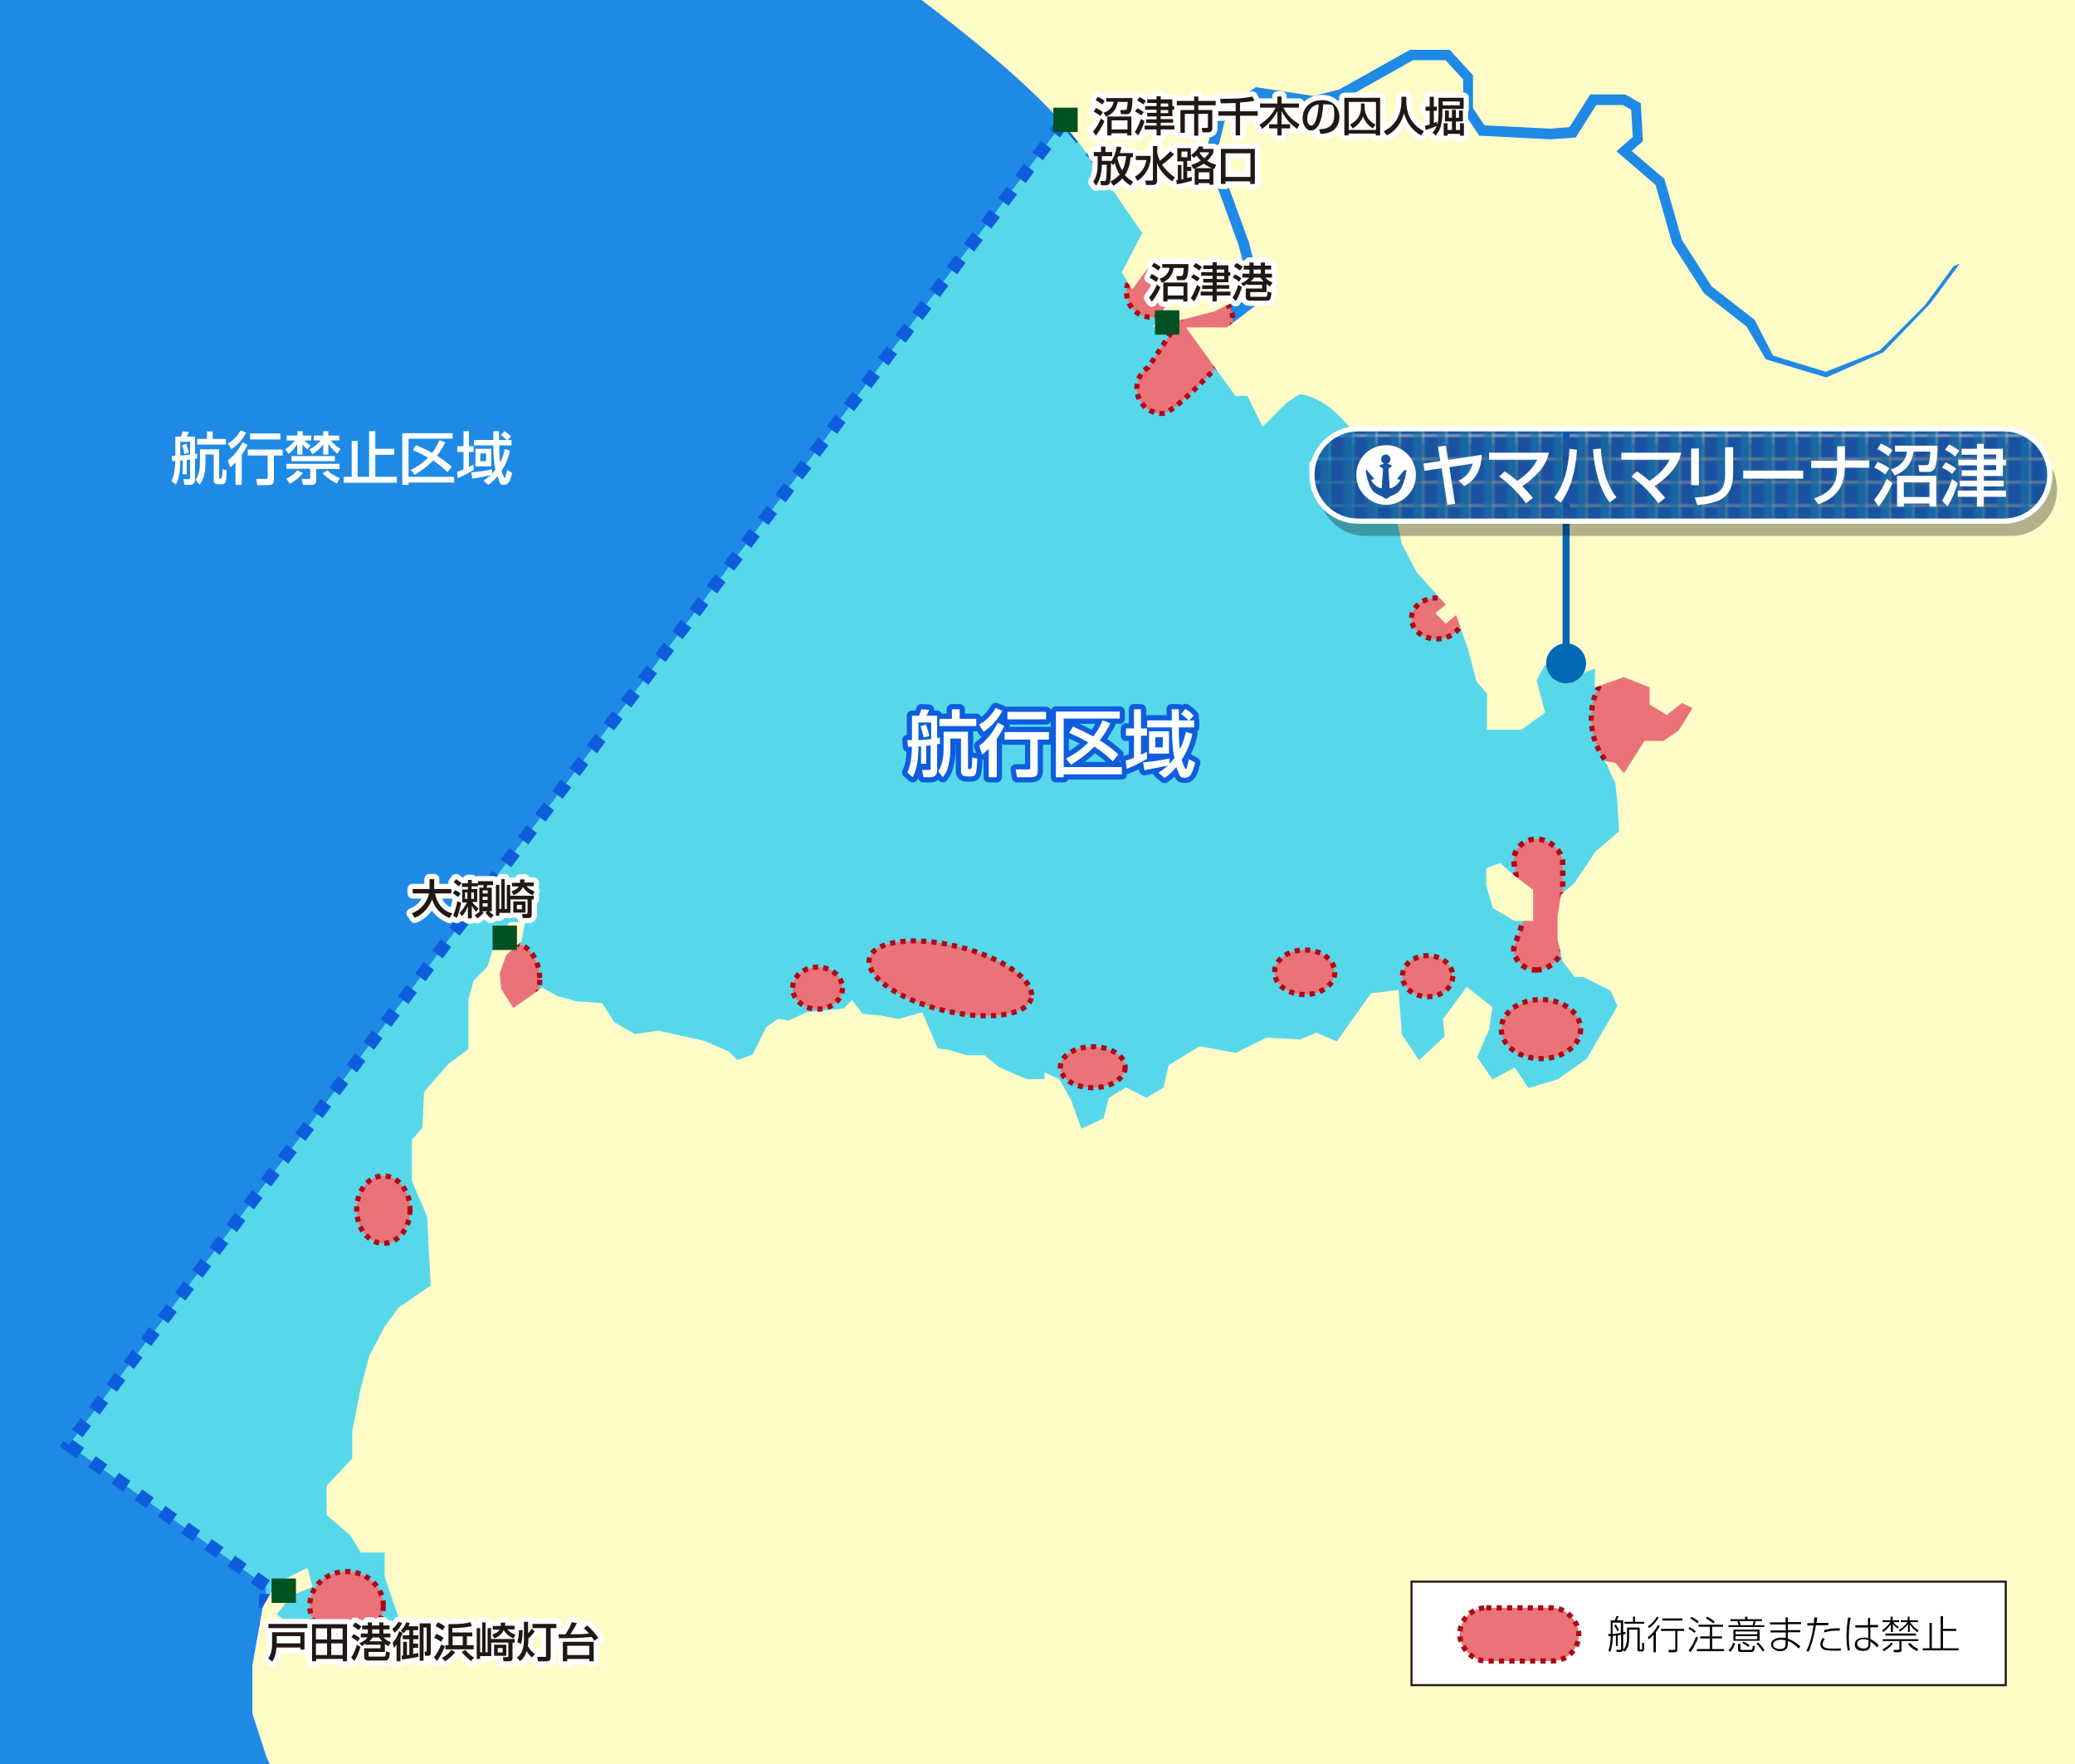 <?xml version="1.0" encoding="UTF-8"?>
<svg xmlns="http://www.w3.org/2000/svg" width="800" height="680" version="1.1" xmlns:xlink="http://www.w3.org/1999/xlink" viewBox="0 0 800 680">
  <defs>
    <style>
      .cls-1 {
        fill: #57d8ea;
        stroke-dasharray: 5.5;
        stroke-width: 5.5px;
      }

      .cls-1, .cls-2 {
        stroke: #0d5ddd;
      }

      .cls-3 {
        stroke-dasharray: 2 2;
      }

      .cls-3, .cls-4 {
        fill: #ea7379;
        stroke: #ad0915;
      }

      .cls-3, .cls-5 {
        stroke-width: 2px;
      }

      .cls-6, .cls-7 {
        fill: #fff;
      }

      .cls-4 {
        stroke-dasharray: 2.1 2.1;
        stroke-width: 2.1px;
      }

      .cls-8 {
        fill: #1966a4;
      }

      .cls-9, .cls-5, .cls-2, .cls-10, .cls-11 {
        fill: none;
      }

      .cls-12 {
        isolation: isolate;
      }

      .cls-13 {
        fill: #1f89e6;
        stroke: #0d5ddd;
        stroke-dasharray: 5.5;
        stroke-width: 5px;
      }

      .cls-5, .cls-2, .cls-10 {
        stroke-linejoin: round;
      }

      .cls-5, .cls-10 {
        stroke: #fff;
      }

      .cls-2, .cls-10 {
        stroke-width: 4px;
      }

      .cls-14 {
        fill: url(#_新規パターンスウォッチ_1);
      }

      .cls-15 {
        fill: #211714;
      }

      .cls-7 {
        stroke: #231815;
        stroke-miterlimit: 10;
        stroke-width: .8px;
      }

      .cls-16 {
        fill: #0069b5;
      }

      .cls-17 {
        fill: #1a52a2;
      }

      .cls-18 {
        mix-blend-mode: multiply;
        opacity: .3;
      }

      .cls-11 {
        stroke: #0069b5;
        stroke-width: 2.7px;
      }

      .cls-19 {
        fill: #fffcc8;
      }

      .cls-20 {
        clip-path: url(#clippath);
      }

      .cls-21 {
        fill: #005221;
      }
    </style>
    <clipPath id="clippath">
      <rect class="cls-9" width="800" height="680"/>
    </clipPath>
    <pattern id="_新規パターンスウォッチ_1" data-name="新規パターンスウォッチ 1" x="0" y="0" width="8.5" height="8.5" patternTransform="translate(153.2 240.4)" patternUnits="userSpaceOnUse" viewBox="0 0 8.5 8.5">
      <g>
        <rect class="cls-9" width="8.5" height="8.5"/>
        <rect class="cls-17" x="0" width="8.5" height="8.5"/>
        <rect class="cls-8" x="4.8" width="3.8" height="8.5"/>
      </g>
    </pattern>
  </defs>
  <!-- Generator: Adobe Illustrator 28.7.9, SVG Export Plug-In . SVG Version: 1.2.0 Build 218)  -->
  <g class="cls-12">
    <g id="_レイヤー_2" data-name="レイヤー_2">
      <g class="cls-20">
        <rect class="cls-1" x="-37" y="-136.7" width="890.7" height="867.6"/>
        <ellipse class="cls-3" cx="198.4" cy="377.7" rx="9.7" ry="13.9"/>
        <path class="cls-4" d="M592.7,373.9h-.7c-4.6,0-8.4-3.8-8.4-8.4l3.7-10.5-3.7-23.1c0-4.6,3.8-8.4,8.4-8.4h.7c4.6,0,9.8,4.5,9.8,9.2v31.6c0,4.6-5.1,9.6-9.8,9.6Z"/>
        <ellipse class="cls-3" cx="635.4" cy="276.9" rx="21.9" ry="24.5"/>
        <polygon class="cls-13" points="102.6 611.3 26.5 557 410.7 46.1 488.7 140.7 801.1 170.7 801.1 -140.7 -49.5 -146 -53.3 745.3 130.1 741.5 112.2 667.1 103.6 636.9 102 624.8 102.6 611.3"/>
        <path class="cls-3" d="M472.7,129.9c1.6-1.7,2.6-4.1,2.6-6.6,0-5.3-4.3-9.7-9.7-9.7s-8.6,3.4-9.5,7.8l-13.4,20.2c-2.7,1.7-4.4,4.7-4.4,8.1,0,5.3,4.3,9.7,9.7,9.7s25.8-23.2,25.8-23.2l-1.1-6.3Z"/>
        <path class="cls-3" d="M453.7,112.6c0,5.3-4.3,9.7-9.7,9.7s-9.7-4.3-9.7-9.7,4.3-9.7,9.7-9.7,9.7,4.3,9.7,9.7Z"/>
        <polygon class="cls-19" points="578.3 332.7 573 334.7 573 341.3 575.6 350.1 583.9 355 591.1 355 591.1 343 583.9 337.6 578.3 332.7"/>
        <path class="cls-3" d="M158.1,466.3c0,7.2-4.6,13-10.3,13s-10.3-5.8-10.3-13,4.6-13,10.3-13,10.3,5.8,10.3,13Z"/>
        <path class="cls-3" d="M147.8,619c0,7.3-6.4,13.2-14.2,13.2s-14.2-5.9-14.2-13.2,6.4-13.2,14.2-13.2,14.2,5.9,14.2,13.2Z"/>
        <path class="cls-3" d="M397.6,384.8c-1.7,6.8-17,8.8-34.2,4.6-17.2-4.2-29.8-13.1-28.2-19.9,1.7-6.8,17-8.8,34.2-4.6,17.2,4.2,29.8,13.1,28.2,19.9Z"/>
        <path class="cls-3" d="M433.8,411.4c0,4.4-5.6,7.9-12.5,7.9s-12.5-3.5-12.5-7.9,5.6-7.9,12.5-7.9,12.5,3.5,12.5,7.9Z"/>
        <path class="cls-3" d="M563.6,238.4c0,4.4-4.3,7.9-9.7,7.9s-9.7-3.5-9.7-7.9,4.3-7.9,9.7-7.9,9.7,3.5,9.7,7.9Z"/>
        <path class="cls-3" d="M560.1,376.3c0,4.4-4.3,7.9-9.7,7.9s-9.7-3.5-9.7-7.9,4.3-7.9,9.7-7.9,9.7,3.5,9.7,7.9Z"/>
        <path class="cls-19" d="M872.2,731l-7.9-878.3-726.4-11.9.7,62.7S289.2-50.1,351.9-2.6c62.7,47.5,64.1,58.1,88.5,92.4l-7.9,15.2,4,6.6,7.3-9.9,6.6,14.5-5.9,9.9,23.5-6,14.4-6.9-4.9-18.8-12.7-34.8,3.6-15.2,15.8-10.8,22.2,3.4,9.9-2.5,27.3-15.3h15.3l9,9.8v12.7l4.4,6.6,25.3,1.3,7.5-.6,8-12.6h13.5l6,3.4.8,14.6-4.3,3.8,12.6,10.8,6.7,23.4,11.5,18,16.6,12.9,7.1,13.8,20.3,6.2,20.8-8.2,17.4-17.4,11.1-15.1,2.4-1-11.4,15.4-18.1,18.8-22,9.7-23.3-7-7.4-12.6-16.4-12.8-12.2-19-6.5-22.8-15.1-13,6.3-5.5-.6-10.5-3.2-1.8h-10.3l-7.9,12.5-9.7.7h-.1s-27.4-1.4-27.4-1.4l-6.2-9.3v-12.4l-6.8-7.4h-12.5l-26.9,15.1-11.2,2.8-21.4-3.2-13.2,9-3,12.5,12.4,34,5.7,22-14.2,10.8h-15.8l19.1,26.4h4.6l5.9,11.9,9.2-9.2,5-3.3s13.5,0,26.1,23.1c12.5,23.1,13.2,34.3,13.2,34.3l5.9,11.2,11.2,12.5-4,3.3,4,4,4-3.3,4.6,13.2,3.3,12.5,4,4.6v13.9h13.2l9.2-6.6-3.3-12.5,3.3-5.9h5.3l4,7.3,3.3-3.3,6.6-2.6v7.3l11.2-4,9.9,4v6.6l6.6,4,5.9-4.6,4,2-5.3,8.6-5.9,4h-7.3l-7.9,12.5-3.3-4-4-.7,4,8.6.7,6.6.7,11.9-9.2,7.9-7.9,11.9-5.3,4.6-1.3,8.6v8.6l2,8.6,4.6,5.9h3.3l10.6,5.3,2.6,5.9-4.6,7.9-7.3,12.5-11.2,7.9-11.2,3.3-5.3-7.9-8.6,4.6-5.9-8.6,4.6-10.6,1.3-8.6-9.9-7.9-9.2,12.5.7,6.6-9.9,9.2-6.6-9.9-1.3-17.2-10.6,1.3-13.2,18.5-7.9-3.3-6.3,2.6-12.9-.7-11.9,5.9-13.9-2.6-11.9,7.3-2,8.6-6.6,4-7.9-4-6.6,4-2,7.9-8.6,4-4-11.2-4.6-7.9-5.6-2.6v2.6h-6.9l-10.6-4.6-5.6-4.6h-6.9l-6.6-2-4.6-.7-5.9-13.9-9.2,2.6-6.6-1.3-7.3-.7-4-5.3-3.3,3.3-13.9,1.3-7.3,3.3-4-.7-4.6,3.3-5.3,10.6-5.9,2-3.3-3.3-9.2-4-17.8-4-9.2,1.3-7.9-4.6-4.6-7.3-9.9-.7-7.3-2-5.9-3.3-11.2,7.9-4.6-7.3-.7-5.9,2.6-7.3,5.9-5.3,1.3-7.3h-5.9l-5.3,6.6-3.3,10.6-5.3,5.3-2,7.3v19.1l-7.9,5.9-4.6,5.3-4.6,5.3-.7,13.9-4,4.6v15.8l5.9,13.9.7,14.5.7,11.9-12.5,8.6-5.3,7.3-5.9,11.2-3.3,12.5-3.3,16.5v10.6l-9.9,10.6v11.2l9.2,7.9,4,6.6h9.2v9.2l3.3,9.9,3.3,9.2.7,8.6-7.3,6.6-6.6-4-7.3,4-4.6-8.6-9.2.7-5.3-5.3-5.3.7v-4.6l-3.3-2.6,5.9-7.3,7.9-3.3-2-7.3-11.9,5.9-5.3,9.2-4,22.5v18.5l5.3,16.5,8.6,19.1-.7,29.4,762,4.9Z"/>
        <ellipse class="cls-3" cx="594.1" cy="396.7" rx="15.3" ry="11.4"/>
        <path class="cls-3" d="M514.6,374.8c0,4.7-5.2,8.6-11.6,8.6s-11.6-3.8-11.6-8.6,5.2-8.6,11.6-8.6,11.6,3.8,11.6,8.6Z"/>
        <path class="cls-3" d="M324.8,380.9c0,4.5-4.3,8.1-9.6,8.1s-9.6-3.6-9.6-8.1,4.3-8.1,9.6-8.1,9.6,3.6,9.6,8.1Z"/>
        <rect class="cls-9" x="-21.6" y="35.2" width="712" height="631.9"/>
        <g>
          <g>
            <path class="cls-10" d="M447.4,110.7c-.7,1.6-1.8,3.7-3.3,5.6l-1.1-1.6c1.5-1.7,2.4-3.4,3-5l1.4,1ZM443.9,105.6c1.2.5,1.8.9,2.8,1.6l-.9,1.5c-1.2-.8-1.7-1.2-2.6-1.6l.8-1.5ZM444.8,101.3c.6.3,1.5.7,2.7,1.6l-.9,1.4c-.5-.4-1.8-1.3-2.6-1.7l.9-1.3ZM447.2,107.4c.7-.2,1.7-.6,2.7-1.8.8-1,.9-1.8,1-2.4h-2.8v-1.4h10.1c0,3.2-.4,4.6-.5,4.9-.2.7-.8,1.3-1.6,1.3h-2.3l-.3-1.6h1.9c.5,0,.6-.4.7-.7,0-.2.2-1.3.3-2.4h-3.9c-.4,2.5-1.6,4.5-4.5,5.7l-.9-1.5ZM457.8,108.9v7.3h-1.6v-.8h-6.1v.8h-1.6v-7.3h9.2ZM450.2,110.4v3.5h6.1v-3.5h-6.1Z"/>
            <path class="cls-10" d="M462.9,110.6c-.4,1.5-1.4,3.9-2.5,5.6l-1.3-1.3c1.4-2.1,2.1-4.3,2.4-5.1l1.3.9ZM460.1,105.7c.6.3,1.8,1,2.5,1.5l-1,1.3c-.7-.6-1.7-1.2-2.4-1.5l.9-1.3ZM460.9,101.4c.7.3,1.9,1.1,2.5,1.5l-1,1.4c-.4-.4-1.6-1.2-2.4-1.6l.9-1.2ZM469.1,112.4h5.3v1.5h-5.3v2.3h-1.6v-2.3h-4.6v-1.5h4.6v-1h-4v-1.4h4v-1.1h-3.6v-1.4h3.6v-1.2h-4.4v-1.4h4.4v-1.2h-3.6v-1.4h3.6v-1.2h1.6v1.2h4.5v2.6h.7v1.4h-.7v2.5h-4.5v1.1h4.8v1.4h-4.8v1ZM469.1,103.9v1.2h2.9v-1.2h-2.9ZM469.1,106.4v1.2h2.9v-1.2h-2.9Z"/>
            <path class="cls-10" d="M476,105.7c.7.3,1.8.9,2.6,1.6l-.9,1.3c-1-.9-1.9-1.4-2.4-1.6l.8-1.3ZM478.8,110.7c-1.1,3.3-1.8,4.7-2.4,5.4l-1.2-1.4c1-1.5,1.5-2.6,2.2-4.9l1.4.9ZM476.7,101.4c.7.3,1.6.8,2.4,1.5l-1,1.4c-.8-.6-1.2-.9-2.4-1.6l1-1.3ZM478.6,109.2c.9-.4,2.2-1.1,3-2.2h-2.6v-1.5h2.7v-1.6h-2.2v-1.5h2.2v-1.2h1.6v1.2h2.8v-1.2h1.6v1.2h2.4v1.5h-2.4v1.6h2.7v1.5h-2.6c.8.9,1.6,1.4,2.8,1.9l-.9,1.5c-.4-.2-.8-.4-1.4-.9v3.1h-6.3v1.4c0,.2,0,.4.4.4h5.5c.5,0,.7,0,.8-2l1.5.4c-.2,2.3-.5,3.1-1.7,3.1h-6.7c-.8,0-1.5-.4-1.5-1.3v-3.4h6.3v-1.4h-5.8v-.4c-.7.5-1.1.7-1.5.9l-.9-1.2ZM483.5,107c-.3.4-.6.9-1.3,1.5h5c-.5-.5-.9-.9-1.3-1.5h-2.4ZM483.3,103.9v1.6h2.8v-1.6h-2.8Z"/>
          </g>
          <g>
            <path class="cls-15" d="M447.4,110.7c-.7,1.6-1.8,3.7-3.3,5.6l-1.1-1.6c1.5-1.7,2.4-3.4,3-5l1.4,1ZM443.9,105.6c1.2.5,1.8.9,2.8,1.6l-.9,1.5c-1.2-.8-1.7-1.2-2.6-1.6l.8-1.5ZM444.8,101.3c.6.3,1.5.7,2.7,1.6l-.9,1.4c-.5-.4-1.8-1.3-2.6-1.7l.9-1.3ZM447.2,107.4c.7-.2,1.7-.6,2.7-1.8.8-1,.9-1.8,1-2.4h-2.8v-1.4h10.1c0,3.2-.4,4.6-.5,4.9-.2.7-.8,1.3-1.6,1.3h-2.3l-.3-1.6h1.9c.5,0,.6-.4.7-.7,0-.2.2-1.3.3-2.4h-3.9c-.4,2.5-1.6,4.5-4.5,5.7l-.9-1.5ZM457.8,108.9v7.3h-1.6v-.8h-6.1v.8h-1.6v-7.3h9.2ZM450.2,110.4v3.5h6.1v-3.5h-6.1Z"/>
            <path class="cls-15" d="M462.9,110.6c-.4,1.5-1.4,3.9-2.5,5.6l-1.3-1.3c1.4-2.1,2.1-4.3,2.4-5.1l1.3.9ZM460.1,105.7c.6.3,1.8,1,2.5,1.5l-1,1.3c-.7-.6-1.7-1.2-2.4-1.5l.9-1.3ZM460.9,101.4c.7.3,1.9,1.1,2.5,1.5l-1,1.4c-.4-.4-1.6-1.2-2.4-1.6l.9-1.2ZM469.1,112.4h5.3v1.5h-5.3v2.3h-1.6v-2.3h-4.6v-1.5h4.6v-1h-4v-1.4h4v-1.1h-3.6v-1.4h3.6v-1.2h-4.4v-1.4h4.4v-1.2h-3.6v-1.4h3.6v-1.2h1.6v1.2h4.5v2.6h.7v1.4h-.7v2.5h-4.5v1.1h4.8v1.4h-4.8v1ZM469.1,103.9v1.2h2.9v-1.2h-2.9ZM469.1,106.4v1.2h2.9v-1.2h-2.9Z"/>
            <path class="cls-15" d="M476,105.7c.7.3,1.8.9,2.6,1.6l-.9,1.3c-1-.9-1.9-1.4-2.4-1.6l.8-1.3ZM478.8,110.7c-1.1,3.3-1.8,4.7-2.4,5.4l-1.2-1.4c1-1.5,1.5-2.6,2.2-4.9l1.4.9ZM476.7,101.4c.7.3,1.6.8,2.4,1.5l-1,1.4c-.8-.6-1.2-.9-2.4-1.6l1-1.3ZM478.6,109.2c.9-.4,2.2-1.1,3-2.2h-2.6v-1.5h2.7v-1.6h-2.2v-1.5h2.2v-1.2h1.6v1.2h2.8v-1.2h1.6v1.2h2.4v1.5h-2.4v1.6h2.7v1.5h-2.6c.8.9,1.6,1.4,2.8,1.9l-.9,1.5c-.4-.2-.8-.4-1.4-.9v3.1h-6.3v1.4c0,.2,0,.4.4.4h5.5c.5,0,.7,0,.8-2l1.5.4c-.2,2.3-.5,3.1-1.7,3.1h-6.7c-.8,0-1.5-.4-1.5-1.3v-3.4h6.3v-1.4h-5.8v-.4c-.7.5-1.1.7-1.5.9l-.9-1.2ZM483.5,107c-.3.4-.6.9-1.3,1.5h5c-.5-.5-.9-.9-1.3-1.5h-2.4ZM483.3,103.9v1.6h2.8v-1.6h-2.8Z"/>
          </g>
        </g>
        <g>
          <g>
            <path class="cls-10" d="M158.7,352.1c4.8-1.8,6.3-5.8,6.7-7.7h-6.3v-1.7h6.5v-3.8h1.8v3.8h6.6v1.7h-6.3c.7,3.4,2.6,6.6,6.7,7.7l-1.1,1.8c-4.9-2.2-6.1-5.3-6.7-7.2-1.1,2.9-3.5,5.9-6.7,7.1l-1.1-1.7Z"/>
            <path class="cls-10" d="M175.5,343.1c.7.4,1.3.7,2.1,1.3l-1,1.4c-.6-.5-1.6-1.2-2-1.4l.9-1.3ZM177.8,348c-.2,1-.9,4.3-1.7,5.9l-1.4-1c.7-1.6,1.4-3.8,1.6-5.5l1.5.6ZM175.8,338.9c1,.6,2,1.4,2.2,1.5l-1.1,1.3c-.6-.6-1.3-1.2-2-1.6l.9-1.2ZM184.2,340.9v.8h-2.4v1h2.2v5h-1.9c.2.3.9,1.4,2.4,2.5l-.9,1.3c-.9-1-1.2-1.4-1.7-2.4v4.9h-1.5v-4.7c-.7,1.8-1.4,2.9-2.3,3.9l-.9-1.3c1.7-1.7,2.6-3.6,2.8-4h-1.8v-5h2.2v-1h-2.3v-1.4h2.3v-1.3h1.5v1.3h2.4v-.8h5.8v1.5h-2.2c-.1.4-.2.5-.3,1h2v9.1h-4.8v-9.1h1.5c0-.3.2-.9.2-1h-2.1ZM179.3,344v2.5h.9v-2.5h-.9ZM181.7,344v2.5h1v-2.5h-1ZM186.5,351.8c-.9,1.1-1.9,1.8-2.4,2.2l-1.1-1.2c.4-.2,1.3-.8,2.3-1.8l1.2.8ZM186.1,343.2v1.2h1.9v-1.2h-1.9ZM186.1,345.7v1.2h1.9v-1.2h-1.9ZM186.1,348.2v1.3h1.9v-1.3h-1.9ZM189.3,353.9c-1.2-.7-1.9-1.8-2.1-2.1l1.2-.8c.5.7,1.2,1.3,1.9,1.7l-.9,1.2Z"/>
            <path class="cls-10" d="M196.8,346.7v5.2h-4.3v1.1h-1.3v-11.9h1.3v9.3h.8v-11.5h1.3v11.5h.8v-9.3h1.3v4.2h9.1v1.4h-.8v5.9c0,.5,0,1.3-1.4,1.3h-2.1l-.2-1.6h1.6c.5,0,.5-.3.5-.7v-4.9h-6.8ZM202.2,338.9c0,.5,0,.8-.1,1.3h3.7v1.4h-2.8c.8,1,1.6,1.5,3.1,2l-.7,1.5c-2.7-1.1-3.7-3.1-3.8-3.2-1,2.1-2.7,2.8-3.6,3.2l-.8-1.5c.7-.2,2.2-.8,2.8-1.9h-2.6v-1.4h3.1c0-.5,0-.9,0-1.3h1.7ZM202.6,347.5v4.3h-4.7v-4.3h4.7ZM199.3,348.8v1.7h1.9v-1.7h-1.9Z"/>
          </g>
          <g>
            <path class="cls-15" d="M158.7,352.1c4.8-1.8,6.3-5.8,6.7-7.7h-6.3v-1.7h6.5v-3.8h1.8v3.8h6.6v1.7h-6.3c.7,3.4,2.6,6.6,6.7,7.7l-1.1,1.8c-4.9-2.2-6.1-5.3-6.7-7.2-1.1,2.9-3.5,5.9-6.7,7.1l-1.1-1.7Z"/>
            <path class="cls-15" d="M175.5,343.1c.7.4,1.3.7,2.1,1.3l-1,1.4c-.6-.5-1.6-1.2-2-1.4l.9-1.3ZM177.8,348c-.2,1-.9,4.3-1.7,5.9l-1.4-1c.7-1.6,1.4-3.8,1.6-5.5l1.5.6ZM175.8,338.9c1,.6,2,1.4,2.2,1.5l-1.1,1.3c-.6-.6-1.3-1.2-2-1.6l.9-1.2ZM184.2,340.9v.8h-2.4v1h2.2v5h-1.9c.2.3.9,1.4,2.4,2.5l-.9,1.3c-.9-1-1.2-1.4-1.7-2.4v4.9h-1.5v-4.7c-.7,1.8-1.4,2.9-2.3,3.9l-.9-1.3c1.7-1.7,2.6-3.6,2.8-4h-1.8v-5h2.2v-1h-2.3v-1.4h2.3v-1.3h1.5v1.3h2.4v-.8h5.8v1.5h-2.2c-.1.4-.2.5-.3,1h2v9.1h-4.8v-9.1h1.5c0-.3.2-.9.2-1h-2.1ZM179.3,344v2.5h.9v-2.5h-.9ZM181.7,344v2.5h1v-2.5h-1ZM186.5,351.8c-.9,1.1-1.9,1.8-2.4,2.2l-1.1-1.2c.4-.2,1.3-.8,2.3-1.8l1.2.8ZM186.1,343.2v1.2h1.9v-1.2h-1.9ZM186.1,345.7v1.2h1.9v-1.2h-1.9ZM186.1,348.2v1.3h1.9v-1.3h-1.9ZM189.3,353.9c-1.2-.7-1.9-1.8-2.1-2.1l1.2-.8c.5.7,1.2,1.3,1.9,1.7l-.9,1.2Z"/>
            <path class="cls-15" d="M196.8,346.7v5.2h-4.3v1.1h-1.3v-11.9h1.3v9.3h.8v-11.5h1.3v11.5h.8v-9.3h1.3v4.2h9.1v1.4h-.8v5.9c0,.5,0,1.3-1.4,1.3h-2.1l-.2-1.6h1.6c.5,0,.5-.3.5-.7v-4.9h-6.8ZM202.2,338.9c0,.5,0,.8-.1,1.3h3.7v1.4h-2.8c.8,1,1.6,1.5,3.1,2l-.7,1.5c-2.7-1.1-3.7-3.1-3.8-3.2-1,2.1-2.7,2.8-3.6,3.2l-.8-1.5c.7-.2,2.2-.8,2.8-1.9h-2.6v-1.4h3.1c0-.5,0-.9,0-1.3h1.7ZM202.6,347.5v4.3h-4.7v-4.3h4.7ZM199.3,348.8v1.7h1.9v-1.7h-1.9Z"/>
          </g>
        </g>
        <g>
          <g>
            <path class="cls-10" d="M104.9,629.2h12.5v6.7h-1.6v-.8h-9.2c-.3,3.2-1,4.6-1.7,5.4l-1.5-1.2c1-1.3,1.5-3.5,1.5-5.1v-5ZM118.5,627.6h-15v-1.6h15v1.6ZM106.7,630.7v2.8h9.1v-2.8h-9.1Z"/>
            <path class="cls-10" d="M133.8,626.1v14.3h-1.6v-.9h-10.3v.9h-1.6v-14.3h13.6ZM121.8,627.7v4.3h4.3v-4.3h-4.3ZM121.8,633.5v4.5h4.3v-4.5h-4.3ZM127.7,627.7v4.3h4.4v-4.3h-4.4ZM127.7,633.5v4.5h4.4v-4.5h-4.4Z"/>
            <path class="cls-10" d="M136.2,629.9c.7.3,1.8.9,2.6,1.6l-.9,1.3c-1-.9-1.9-1.4-2.4-1.6l.8-1.3ZM139,634.9c-1.1,3.3-1.8,4.7-2.4,5.4l-1.2-1.4c1-1.5,1.5-2.6,2.2-4.9l1.4.9ZM136.9,625.5c.7.3,1.6.8,2.4,1.5l-1,1.4c-.8-.6-1.2-.9-2.4-1.6l1-1.3ZM138.7,633.4c.9-.4,2.2-1.1,3-2.2h-2.6v-1.5h2.7v-1.6h-2.2v-1.5h2.2v-1.2h1.6v1.2h2.8v-1.2h1.6v1.2h2.4v1.5h-2.4v1.6h2.7v1.5h-2.6c.8.9,1.6,1.4,2.8,1.9l-.9,1.5c-.4-.2-.8-.4-1.4-.9v3.1h-6.3v1.4c0,.2,0,.4.4.4h5.5c.5,0,.7,0,.8-2l1.5.4c-.2,2.3-.5,3.1-1.7,3.1h-6.7c-.8,0-1.5-.4-1.5-1.3v-3.4h6.3v-1.4h-5.8v-.4c-.7.5-1.1.7-1.5.9l-.9-1.2ZM143.7,631.2c-.3.4-.6.9-1.3,1.5h5c-.5-.5-.9-.9-1.3-1.5h-2.4ZM143.5,628.1v1.6h2.8v-1.6h-2.8Z"/>
            <path class="cls-10" d="M151.2,628c1-.8,1.9-1.8,2.4-2.8l1.4.5c-.5,1.2-1.5,2.6-2.9,3.7l-.9-1.5ZM155.2,629.6c-.1.4-.3.9-.8,1.9v8.9h-1.5v-6.4c-.5.7-.8.9-1.1,1.2l-.4-2c1-1.1,1.7-2.1,2.5-4.4l1.4.7ZM158,625.5c-.1.4-.2.7-.5,1.4h3.7v1.5h-1.9v2h2v1.5h-2v1.7h1.9v1.6h-1.9v2.4c.8-.2,1.8-.3,2-.4v1.5c-1.7.4-4.8.8-6.3,1l-.2-1.5c.4,0,.5,0,.6,0v-5.3h1.5v5.1c.1,0,.8-.1.9-.1v-6h-2.5v-1.5h2.5v-2h-1.2c-.4.5-.6.8-.9,1.1l-1.2-.8c.9-.9,1.8-2.4,2.1-3.3l1.5.2ZM166.1,626v10.5c0,1.3,0,1.8-1.4,1.8h-.8l-.2-1.6h.3c.5,0,.5,0,.5-.8v-8.5h-1.2v12.8h-1.5v-14.4h4.3Z"/>
            <path class="cls-10" d="M171.5,634.7c-.6,1.6-1.9,4.2-3.1,5.6l-1.1-1.5c1.2-1.3,2.3-3.5,2.8-4.9l1.4.7ZM168.1,629.8c.4.1,2.2.9,2.9,1.6l-1,1.5c-.7-.6-1.8-1.2-2.6-1.6l.8-1.5ZM168.8,625.4c.6.2,1.9.9,2.8,1.6l-1,1.5c-.6-.5-1.9-1.3-2.7-1.7l.9-1.4ZM175.5,636.9c-.9,1.3-2.8,2.8-3.9,3.5l-1.2-1.3c1.7-.9,3-2.1,3.6-3.1l1.4.8ZM182.2,630.8h-2.2v3.4h2.6v1.6h-10.9v-1.6h1.2v-8.1c5.7,0,7.2-.4,8.5-.8l.5,1.5c-2.3.7-6.2.8-7.5.8v1.7h7.7v1.5ZM174.5,630.8v3.4h3.9v-3.4h-3.9ZM181.6,640.3c-1.7-1.4-2.4-2-3.6-3.5l1.4-.8c1,1.2,2,2.2,3.4,3l-1.2,1.3Z"/>
            <path class="cls-10" d="M189.4,633.2v5.2h-4.3v1.1h-1.3v-11.9h1.3v9.3h.8v-11.5h1.3v11.5h.8v-9.3h1.3v4.2h9.1v1.4h-.8v5.9c0,.5,0,1.3-1.4,1.3h-2.1l-.2-1.6h1.6c.5,0,.5-.3.5-.7v-4.9h-6.8ZM194.8,625.4c0,.5,0,.8-.1,1.3h3.7v1.4h-2.8c.8,1,1.6,1.5,3.1,2l-.7,1.5c-2.7-1.1-3.7-3.1-3.8-3.2-1,2.1-2.7,2.8-3.6,3.2l-.8-1.5c.7-.2,2.2-.8,2.8-1.9h-2.6v-1.4h3.1c0-.5,0-.9,0-1.3h1.7ZM195.2,634v4.3h-4.7v-4.3h4.7ZM191.9,635.3v1.7h1.9v-1.7h-1.9Z"/>
            <path class="cls-10" d="M201.5,628.5c0,2.4-.3,4-.6,5.2l-1.5-.7c.4-.9.6-2.4.7-4.6h1.4ZM203.7,629.5c.7-.8,1.1-1.3,1.3-1.7l1.2,1.1c-1.2,1.6-2.2,2.4-2.5,2.7v.4c0,.9,0,1.7-.2,2.5.9,1.6,1.8,2.5,2.8,3.2l-1.3,1.2c-.8-.8-1.4-1.5-2-2.4-.7,2.5-2,3.5-2.5,3.8l-1.2-1.3c1.2-.9,2.7-2.5,2.7-7v-6.8h1.6v4.1ZM214.5,626v1.6h-2.2v11.3c0,1.4-1,1.5-1.5,1.5h-3.4l-.3-1.7h3c.4,0,.4,0,.4-.4v-10.7h-5.2v-1.6h9.1Z"/>
            <path class="cls-10" d="M215.3,630c.3,0,1.9,0,2.7,0,.4-.6,1.8-2.8,2.5-4.7l1.9.4c-.7,1.5-1.6,2.9-2.5,4.3,2.7,0,4.8,0,7.2-.3-.9-1-1.4-1.5-2-2l1.3-1.1c.8.7,2.2,1.9,4.3,4.8l-1.6,1.1c-.2-.4-.5-.8-1-1.5-3.4.4-8.2.5-12.6.5l-.2-1.6ZM228.9,632.9v7.5h-1.7v-.9h-8.5v.9h-1.7v-7.5h11.9ZM218.7,634.4v3.6h8.5v-3.6h-8.5Z"/>
          </g>
          <g>
            <path class="cls-15" d="M104.9,629.2h12.5v6.7h-1.6v-.8h-9.2c-.3,3.2-1,4.6-1.7,5.4l-1.5-1.2c1-1.3,1.5-3.5,1.5-5.1v-5ZM118.5,627.6h-15v-1.6h15v1.6ZM106.7,630.7v2.8h9.1v-2.8h-9.1Z"/>
            <path class="cls-15" d="M133.8,626.1v14.3h-1.6v-.9h-10.3v.9h-1.6v-14.3h13.6ZM121.8,627.7v4.3h4.3v-4.3h-4.3ZM121.8,633.5v4.5h4.3v-4.5h-4.3ZM127.7,627.7v4.3h4.4v-4.3h-4.4ZM127.7,633.5v4.5h4.4v-4.5h-4.4Z"/>
            <path class="cls-15" d="M136.2,629.9c.7.3,1.8.9,2.6,1.6l-.9,1.3c-1-.9-1.9-1.4-2.4-1.6l.8-1.3ZM139,634.9c-1.1,3.3-1.8,4.7-2.4,5.4l-1.2-1.4c1-1.5,1.5-2.6,2.2-4.9l1.4.9ZM136.9,625.5c.7.3,1.6.8,2.4,1.5l-1,1.4c-.8-.6-1.2-.9-2.4-1.6l1-1.3ZM138.7,633.4c.9-.4,2.2-1.1,3-2.2h-2.6v-1.5h2.7v-1.6h-2.2v-1.5h2.2v-1.2h1.6v1.2h2.8v-1.2h1.6v1.2h2.4v1.5h-2.4v1.6h2.7v1.5h-2.6c.8.9,1.6,1.4,2.8,1.9l-.9,1.5c-.4-.2-.8-.4-1.4-.9v3.1h-6.3v1.4c0,.2,0,.4.4.4h5.5c.5,0,.7,0,.8-2l1.5.4c-.2,2.3-.5,3.1-1.7,3.1h-6.7c-.8,0-1.5-.4-1.5-1.3v-3.4h6.3v-1.4h-5.8v-.4c-.7.5-1.1.7-1.5.9l-.9-1.2ZM143.7,631.2c-.3.4-.6.9-1.3,1.5h5c-.5-.5-.9-.9-1.3-1.5h-2.4ZM143.5,628.1v1.6h2.8v-1.6h-2.8Z"/>
            <path class="cls-15" d="M151.2,628c1-.8,1.9-1.8,2.4-2.8l1.4.5c-.5,1.2-1.5,2.6-2.9,3.7l-.9-1.5ZM155.2,629.6c-.1.4-.3.9-.8,1.9v8.9h-1.5v-6.4c-.5.7-.8.9-1.1,1.2l-.4-2c1-1.1,1.7-2.1,2.5-4.4l1.4.7ZM158,625.5c-.1.4-.2.7-.5,1.4h3.7v1.5h-1.9v2h2v1.5h-2v1.7h1.9v1.6h-1.9v2.4c.8-.2,1.8-.3,2-.4v1.5c-1.7.4-4.8.8-6.3,1l-.2-1.5c.4,0,.5,0,.6,0v-5.3h1.5v5.1c.1,0,.8-.1.9-.1v-6h-2.5v-1.5h2.5v-2h-1.2c-.4.5-.6.8-.9,1.1l-1.2-.8c.9-.9,1.8-2.4,2.1-3.3l1.5.2ZM166.1,626v10.5c0,1.3,0,1.8-1.4,1.8h-.8l-.2-1.6h.3c.5,0,.5,0,.5-.8v-8.5h-1.2v12.8h-1.5v-14.4h4.3Z"/>
            <path class="cls-15" d="M171.5,634.7c-.6,1.6-1.9,4.2-3.1,5.6l-1.1-1.5c1.2-1.3,2.3-3.5,2.8-4.9l1.4.7ZM168.1,629.8c.4.1,2.2.9,2.9,1.6l-1,1.5c-.7-.6-1.8-1.2-2.6-1.6l.8-1.5ZM168.8,625.4c.6.2,1.9.9,2.8,1.6l-1,1.5c-.6-.5-1.9-1.3-2.7-1.7l.9-1.4ZM175.5,636.9c-.9,1.3-2.8,2.8-3.9,3.5l-1.2-1.3c1.7-.9,3-2.1,3.6-3.1l1.4.8ZM182.2,630.8h-2.2v3.4h2.6v1.6h-10.9v-1.6h1.2v-8.1c5.7,0,7.2-.4,8.5-.8l.5,1.5c-2.3.7-6.2.8-7.5.8v1.7h7.7v1.5ZM174.5,630.8v3.4h3.9v-3.4h-3.9ZM181.6,640.3c-1.7-1.4-2.4-2-3.6-3.5l1.4-.8c1,1.2,2,2.2,3.4,3l-1.2,1.3Z"/>
            <path class="cls-15" d="M189.4,633.2v5.2h-4.3v1.1h-1.3v-11.9h1.3v9.3h.8v-11.5h1.3v11.5h.8v-9.3h1.3v4.2h9.1v1.4h-.8v5.9c0,.5,0,1.3-1.4,1.3h-2.1l-.2-1.6h1.6c.5,0,.5-.3.5-.7v-4.9h-6.8ZM194.8,625.4c0,.5,0,.8-.1,1.3h3.7v1.4h-2.8c.8,1,1.6,1.5,3.1,2l-.7,1.5c-2.7-1.1-3.7-3.1-3.8-3.2-1,2.1-2.7,2.8-3.6,3.2l-.8-1.5c.7-.2,2.2-.8,2.8-1.9h-2.6v-1.4h3.1c0-.5,0-.9,0-1.3h1.7ZM195.2,634v4.3h-4.7v-4.3h4.7ZM191.9,635.3v1.7h1.9v-1.7h-1.9Z"/>
            <path class="cls-15" d="M201.5,628.5c0,2.4-.3,4-.6,5.2l-1.5-.7c.4-.9.6-2.4.7-4.6h1.4ZM203.7,629.5c.7-.8,1.1-1.3,1.3-1.7l1.2,1.1c-1.2,1.6-2.2,2.4-2.5,2.7v.4c0,.9,0,1.7-.2,2.5.9,1.6,1.8,2.5,2.8,3.2l-1.3,1.2c-.8-.8-1.4-1.5-2-2.4-.7,2.5-2,3.5-2.5,3.8l-1.2-1.3c1.2-.9,2.7-2.5,2.7-7v-6.8h1.6v4.1ZM214.5,626v1.6h-2.2v11.3c0,1.4-1,1.5-1.5,1.5h-3.4l-.3-1.7h3c.4,0,.4,0,.4-.4v-10.7h-5.2v-1.6h9.1Z"/>
            <path class="cls-15" d="M215.3,630c.3,0,1.9,0,2.7,0,.4-.6,1.8-2.8,2.5-4.7l1.9.4c-.7,1.5-1.6,2.9-2.5,4.3,2.7,0,4.8,0,7.2-.3-.9-1-1.4-1.5-2-2l1.3-1.1c.8.7,2.2,1.9,4.3,4.8l-1.6,1.1c-.2-.4-.5-.8-1-1.5-3.4.4-8.2.5-12.6.5l-.2-1.6ZM228.9,632.9v7.5h-1.7v-.9h-8.5v.9h-1.7v-7.5h11.9ZM218.7,634.4v3.6h8.5v-3.6h-8.5Z"/>
          </g>
        </g>
        <g>
          <g>
            <path class="cls-10" d="M425.8,46.7c-.7,1.6-1.8,3.7-3.3,5.6l-1.1-1.6c1.5-1.7,2.4-3.4,3-5l1.4,1ZM422.4,41.6c1.2.5,1.8.9,2.8,1.6l-.9,1.5c-1.2-.8-1.7-1.2-2.6-1.6l.8-1.5ZM423.2,37.3c.6.3,1.5.7,2.7,1.6l-.9,1.4c-.5-.4-1.8-1.3-2.6-1.7l.9-1.3ZM425.6,43.4c.7-.2,1.7-.6,2.7-1.8.8-1,.9-1.8,1-2.4h-2.8v-1.4h10.1c0,3.2-.4,4.6-.5,4.9-.2.7-.8,1.3-1.6,1.3h-2.3l-.3-1.6h1.9c.5,0,.6-.4.7-.7,0-.2.2-1.3.3-2.4h-3.9c-.4,2.5-1.6,4.5-4.5,5.7l-.9-1.5ZM436.2,44.9v7.3h-1.6v-.8h-6.1v.8h-1.6v-7.3h9.2ZM428.6,46.4v3.5h6.1v-3.5h-6.1Z"/>
            <path class="cls-10" d="M441.3,46.6c-.4,1.5-1.4,3.9-2.5,5.6l-1.3-1.3c1.4-2.1,2.1-4.3,2.4-5.1l1.3.9ZM438.5,41.7c.6.3,1.8,1,2.5,1.5l-1,1.3c-.7-.6-1.7-1.2-2.4-1.5l.9-1.3ZM439.3,37.4c.7.3,1.9,1.1,2.5,1.5l-1,1.4c-.4-.4-1.6-1.2-2.4-1.6l.9-1.2ZM447.5,48.4h5.3v1.5h-5.3v2.3h-1.6v-2.3h-4.6v-1.5h4.6v-1h-4v-1.4h4v-1.1h-3.6v-1.4h3.6v-1.2h-4.4v-1.4h4.4v-1.2h-3.6v-1.4h3.6v-1.2h1.6v1.2h4.5v2.6h.7v1.4h-.7v2.5h-4.5v1.1h4.8v1.4h-4.8v1ZM447.5,39.9v1.2h2.9v-1.2h-2.9ZM447.5,42.4v1.2h2.9v-1.2h-2.9Z"/>
            <path class="cls-10" d="M460.4,37.2h1.6v1.7h6.7v1.7h-6.7v1.8h5.4v6.9c0,.4,0,1.7-1.5,1.7h-2.3l-.3-1.7h2c.3,0,.4-.2.4-.5v-4.9h-3.7v8.4h-1.6v-8.4h-3.6v7.3h-1.7v-8.8h5.3v-1.8h-6.7v-1.7h6.7v-1.7Z"/>
            <path class="cls-10" d="M476.4,39.7c-.8,0-4.8.2-5.7.1l-.3-1.7c2.9,0,8.8,0,12.4-.9l.9,1.6c-.8.2-2.3.5-5.6.7v3.4h6.8v1.7h-6.8v7.6h-1.7v-7.6h-6.7v-1.7h6.7v-3.3Z"/>
            <path class="cls-10" d="M485.8,39.9h6.7v-2.7h1.6v2.7h6.7v1.6h-6c1.5,3.1,3.8,5,6.2,6.4l-.9,1.8c-1.7-1.2-4.1-3.2-6-6.9v5.1h3.3v1.6h-3.3v2.7h-1.6v-2.7h-3.2v-1.6h3.2v-5.1c-1.5,2.9-3.5,5.1-5.9,6.9l-1-1.6c2.9-2,4.7-3.7,6.2-6.6h-6v-1.6Z"/>
            <path class="cls-10" d="M508.6,49.8c1.9,0,5.8-.3,5.8-5.2s-.4-4.2-4.2-4.4c-.3,2.7-.5,5.5-1.7,7.8-.3.5-1.2,2.3-3.1,2.3s-3.2-2.4-3.2-4.6c0-3.9,2.7-7.1,7.5-7.1s6.7,3.6,6.7,6.3c0,6.4-5.7,6.7-7.3,6.7l-.5-1.7ZM504,45.8c0,1.7.7,2.6,1.5,2.6,2.1,0,2.8-6,2.9-8.2-3.8.7-4.4,4.2-4.4,5.6Z"/>
            <path class="cls-10" d="M532.1,37.7v14.5h-1.7v-.7h-10.5v.7h-1.6v-14.5h13.8ZM520,39.3v10.8h10.5v-10.8h-10.5ZM524.5,39.9h1.6v1.3c0,2,.9,3.7,1.1,4,.8,1.5,2.3,2.4,3.1,2.8l-1,1.5c-1.2-.7-3-2.2-3.8-4.6-.9,2.2-2.2,3.5-4,4.6l-1-1.5c4.2-2.2,4.2-5.5,4.2-6.7v-1.3Z"/>
            <path class="cls-10" d="M540.3,37.3h1.9v2c0,3.1,1,8.3,6.8,11.3l-1.1,1.6c-2.9-1.5-5.5-4.5-6.6-8.5-1,3.8-3.4,6.9-6.6,8.5l-1.2-1.6c2.3-1.1,4.3-3,5.4-5.3.9-1.8,1.4-4,1.4-6v-2Z"/>
            <path class="cls-10" d="M554.2,47.8c.3-1.2.4-2.9.4-3.6v-6.5h9.7v4.3h-8.2v1.7c0,.6,0,2.5-.5,4.4-.5,2.3-1.4,3.3-2.1,4.2l-1.2-1.2c.5-.5,1.2-1.4,1.6-2.6-.9.5-3,1.3-4.3,1.6l-.2-1.6c.5-.1.6-.2,1.8-.5v-5.3h-1.6v-1.6h1.6v-3.8h1.6v3.8h1.2v1.6h-1.2v4.7c.4-.1.7-.3,1.2-.5v1ZM556.2,39.1v1.5h6.6v-1.5h-6.6ZM559.8,42.3h1.5v3.1h1.2v-2.8h1.5v4.2h-2.7v3.3h1.6v-2.6h1.5v4.8h-1.5v-.7h-4.8v.7h-1.5v-4.8h1.5v2.6h1.7v-3.3h-2.7v-4.2h1.5v2.8h1.2v-3.1Z"/>
            <path class="cls-10" d="M428.2,69.9c.8-.4,2.2-1.2,3.5-2.6-.6-.9-1.4-2.4-1.9-4.5-.3.4-.4.5-.6.9l-.9-.9c0,3.6,0,6.3-.4,7.5-.3,1-.9,1.1-1.8,1.1h-1.6l-.3-1.6h1.4c.3,0,.5,0,.7-.2.3-.6.4-4.2.4-6.1h-1.9c0,2.8-.6,5.7-2.2,8.1l-1.1-1.6c1.4-2,1.7-4.4,1.7-7v-2.8h-1.5v-1.6h2.8v-2.1h1.7v2.1h2.6v1.6h-4v1.8h3.5c0,.2,0,.3,0,.4.8-1.1,2-3.4,2.2-5.9l1.8.2c0,.6-.2,1.2-.6,2.3h5.1v1.6h-.9c-.2,2-.6,4.5-2.2,6.9,1.3,1.5,2.5,2.2,3.2,2.5l-1,1.5c-.5-.3-1.7-.9-3.2-2.7-1.3,1.5-2.7,2.3-3.4,2.8l-1.1-1.5ZM431.1,60.3c-.1.3-.2.4-.3.5.5,2.6,1.3,4,1.9,4.9,1.1-2.1,1.4-4.6,1.5-5.5h-3.1Z"/>
            <path class="cls-10" d="M437.9,60.1h5.7v1.6c-.5,3.4-2.4,6.4-5.1,8l-.9-1.6c1.7-1.1,3.7-2.6,4.4-6.4h-4.1v-1.6ZM446.1,58c0,.8.3,2.3,1.1,4,1.8-1.4,2.9-2.5,4-3.7l1.5,1.2c-.8.8-2.6,2.5-4.7,4,.7,1,2.1,2.9,5,4.9l-1.1,1.5c-1.3-.9-4.5-3.3-5.8-7.1v6.6c0,.6,0,1.9-1.6,1.9h-2.6l-.4-1.7h2.5c.2,0,.5,0,.5-.4v-12.9h1.7v1.8Z"/>
            <path class="cls-10" d="M459.4,63.5c.8-.2,2-.6,3.6-1.6-.3-.3-.9-.8-1.6-1.9-.5.4-.8.6-1.2.9l-1-1.2v2.3h-1.5v2.3h1.6v1.6h-1.6v2.7c.5-.1.9-.2,1.8-.4v1.5c-3.6,1-4.9,1.2-5.8,1.3l-.2-1.6c0,0,.5,0,.6,0v-5.8h1.4v5.6c0,0,.6-.1.7-.1v-6.9h-2.3v-5.1h5.2v2.7c1.4-.8,2.7-2.3,3.2-3.4l1.7.2c-.2.4-.3.5-.4.8h4.2v1.5c-.4.7-1.1,1.9-2.4,3.1,1.6,1,2.8,1.3,3.5,1.5l-.7,1.6c-1-.3-2.5-.8-4.1-2-1.5,1-2.9,1.6-4,2l-.8-1.5ZM455.5,60.6h2.3v-2.2h-2.3v2.2ZM467.8,64.8v6.4h-1.5v-.6h-4.2v.6h-1.5v-6.4h7.2ZM462.1,66.4v2.7h4.2v-2.7h-4.2ZM462.7,58.7c0,0-.1.1-.2.2.3.5.8,1.2,1.8,2.1,1.3-1.1,1.7-1.8,1.9-2.3h-3.5Z"/>
            <path class="cls-10" d="M482.1,69.9h-9.6v1h-1.8v-13.5h13.1v13.5h-1.8v-1ZM482.1,59.1h-9.6v9.1h9.6v-9.1Z"/>
          </g>
          <g>
            <path class="cls-15" d="M425.8,46.7c-.7,1.6-1.8,3.7-3.3,5.6l-1.1-1.6c1.5-1.7,2.4-3.4,3-5l1.4,1ZM422.4,41.6c1.2.5,1.8.9,2.8,1.6l-.9,1.5c-1.2-.8-1.7-1.2-2.6-1.6l.8-1.5ZM423.2,37.3c.6.3,1.5.7,2.7,1.6l-.9,1.4c-.5-.4-1.8-1.3-2.6-1.7l.9-1.3ZM425.6,43.4c.7-.2,1.7-.6,2.7-1.8.8-1,.9-1.8,1-2.4h-2.8v-1.4h10.1c0,3.2-.4,4.6-.5,4.9-.2.7-.8,1.3-1.6,1.3h-2.3l-.3-1.6h1.9c.5,0,.6-.4.7-.7,0-.2.2-1.3.3-2.4h-3.9c-.4,2.5-1.6,4.5-4.5,5.7l-.9-1.5ZM436.2,44.9v7.3h-1.6v-.8h-6.1v.8h-1.6v-7.3h9.2ZM428.6,46.4v3.5h6.1v-3.5h-6.1Z"/>
            <path class="cls-15" d="M441.3,46.6c-.4,1.5-1.4,3.9-2.5,5.6l-1.3-1.3c1.4-2.1,2.1-4.3,2.4-5.1l1.3.9ZM438.5,41.7c.6.3,1.8,1,2.5,1.5l-1,1.3c-.7-.6-1.7-1.2-2.4-1.5l.9-1.3ZM439.3,37.4c.7.3,1.9,1.1,2.5,1.5l-1,1.4c-.4-.4-1.6-1.2-2.4-1.6l.9-1.2ZM447.5,48.4h5.3v1.5h-5.3v2.3h-1.6v-2.3h-4.6v-1.5h4.6v-1h-4v-1.4h4v-1.1h-3.6v-1.4h3.6v-1.2h-4.4v-1.4h4.4v-1.2h-3.6v-1.4h3.6v-1.2h1.6v1.2h4.5v2.6h.7v1.4h-.7v2.5h-4.5v1.1h4.8v1.4h-4.8v1ZM447.5,39.9v1.2h2.9v-1.2h-2.9ZM447.5,42.4v1.2h2.9v-1.2h-2.9Z"/>
            <path class="cls-15" d="M460.4,37.2h1.6v1.7h6.7v1.7h-6.7v1.8h5.4v6.9c0,.4,0,1.7-1.5,1.7h-2.3l-.3-1.7h2c.3,0,.4-.2.4-.5v-4.9h-3.7v8.4h-1.6v-8.4h-3.6v7.3h-1.7v-8.8h5.3v-1.8h-6.7v-1.7h6.7v-1.7Z"/>
            <path class="cls-15" d="M476.4,39.7c-.8,0-4.8.2-5.7.1l-.3-1.7c2.9,0,8.8,0,12.4-.9l.9,1.6c-.8.2-2.3.5-5.6.7v3.4h6.8v1.7h-6.8v7.6h-1.7v-7.6h-6.7v-1.7h6.7v-3.3Z"/>
            <path class="cls-15" d="M485.8,39.9h6.7v-2.7h1.6v2.7h6.7v1.6h-6c1.5,3.1,3.8,5,6.2,6.4l-.9,1.8c-1.7-1.2-4.1-3.2-6-6.9v5.1h3.3v1.6h-3.3v2.7h-1.6v-2.7h-3.2v-1.6h3.2v-5.1c-1.5,2.9-3.5,5.1-5.9,6.9l-1-1.6c2.9-2,4.7-3.7,6.2-6.6h-6v-1.6Z"/>
            <path class="cls-15" d="M508.6,49.8c1.9,0,5.8-.3,5.8-5.2s-.4-4.2-4.2-4.4c-.3,2.7-.5,5.5-1.7,7.8-.3.5-1.2,2.3-3.1,2.3s-3.2-2.4-3.2-4.6c0-3.9,2.7-7.1,7.5-7.1s6.7,3.6,6.7,6.3c0,6.4-5.7,6.7-7.3,6.7l-.5-1.7ZM504,45.8c0,1.7.7,2.6,1.5,2.6,2.1,0,2.8-6,2.9-8.2-3.8.7-4.4,4.2-4.4,5.6Z"/>
            <path class="cls-15" d="M532.1,37.7v14.5h-1.7v-.7h-10.5v.7h-1.6v-14.5h13.8ZM520,39.3v10.8h10.5v-10.8h-10.5ZM524.5,39.9h1.6v1.3c0,2,.9,3.7,1.1,4,.8,1.5,2.3,2.4,3.1,2.8l-1,1.5c-1.2-.7-3-2.2-3.8-4.6-.9,2.2-2.2,3.5-4,4.6l-1-1.5c4.2-2.2,4.2-5.5,4.2-6.7v-1.3Z"/>
            <path class="cls-15" d="M540.3,37.3h1.9v2c0,3.1,1,8.3,6.8,11.3l-1.1,1.6c-2.9-1.5-5.5-4.5-6.6-8.5-1,3.8-3.4,6.9-6.6,8.5l-1.2-1.6c2.3-1.1,4.3-3,5.4-5.3.9-1.8,1.4-4,1.4-6v-2Z"/>
            <path class="cls-15" d="M554.2,47.8c.3-1.2.4-2.9.4-3.6v-6.5h9.7v4.3h-8.2v1.7c0,.6,0,2.5-.5,4.4-.5,2.3-1.4,3.3-2.1,4.2l-1.2-1.2c.5-.5,1.2-1.4,1.6-2.6-.9.5-3,1.3-4.3,1.6l-.2-1.6c.5-.1.6-.2,1.8-.5v-5.3h-1.6v-1.6h1.6v-3.8h1.6v3.8h1.2v1.6h-1.2v4.7c.4-.1.7-.3,1.2-.5v1ZM556.2,39.1v1.5h6.6v-1.5h-6.6ZM559.8,42.3h1.5v3.1h1.2v-2.8h1.5v4.2h-2.7v3.3h1.6v-2.6h1.5v4.8h-1.5v-.7h-4.8v.7h-1.5v-4.8h1.5v2.6h1.7v-3.3h-2.7v-4.2h1.5v2.8h1.2v-3.1Z"/>
            <path class="cls-15" d="M428.2,69.9c.8-.4,2.2-1.2,3.5-2.6-.6-.9-1.4-2.4-1.9-4.5-.3.4-.4.5-.6.9l-.9-.9c0,3.6,0,6.3-.4,7.5-.3,1-.9,1.1-1.8,1.1h-1.6l-.3-1.6h1.4c.3,0,.5,0,.7-.2.3-.6.4-4.2.4-6.1h-1.9c0,2.8-.6,5.7-2.2,8.1l-1.1-1.6c1.4-2,1.7-4.4,1.7-7v-2.8h-1.5v-1.6h2.8v-2.1h1.7v2.1h2.6v1.6h-4v1.8h3.5c0,.2,0,.3,0,.4.8-1.1,2-3.4,2.2-5.9l1.8.2c0,.6-.2,1.2-.6,2.3h5.1v1.6h-.9c-.2,2-.6,4.5-2.2,6.9,1.3,1.5,2.5,2.2,3.2,2.5l-1,1.5c-.5-.3-1.7-.9-3.2-2.7-1.3,1.5-2.7,2.3-3.4,2.8l-1.1-1.5ZM431.1,60.3c-.1.3-.2.4-.3.5.5,2.6,1.3,4,1.9,4.9,1.1-2.1,1.4-4.6,1.5-5.5h-3.1Z"/>
            <path class="cls-15" d="M437.9,60.1h5.7v1.6c-.5,3.4-2.4,6.4-5.1,8l-.9-1.6c1.7-1.1,3.7-2.6,4.4-6.4h-4.1v-1.6ZM446.1,58c0,.8.3,2.3,1.1,4,1.8-1.4,2.9-2.5,4-3.7l1.5,1.2c-.8.8-2.6,2.5-4.7,4,.7,1,2.1,2.9,5,4.9l-1.1,1.5c-1.3-.9-4.5-3.3-5.8-7.1v6.6c0,.6,0,1.9-1.6,1.9h-2.6l-.4-1.7h2.5c.2,0,.5,0,.5-.4v-12.9h1.7v1.8Z"/>
            <path class="cls-15" d="M459.4,63.5c.8-.2,2-.6,3.6-1.6-.3-.3-.9-.8-1.6-1.9-.5.4-.8.6-1.2.9l-1-1.2v2.3h-1.5v2.3h1.6v1.6h-1.6v2.7c.5-.1.9-.2,1.8-.4v1.5c-3.6,1-4.9,1.2-5.8,1.3l-.2-1.6c0,0,.5,0,.6,0v-5.8h1.4v5.6c0,0,.6-.1.7-.1v-6.9h-2.3v-5.1h5.2v2.7c1.4-.8,2.7-2.3,3.2-3.4l1.7.2c-.2.4-.3.5-.4.8h4.2v1.5c-.4.7-1.1,1.9-2.4,3.1,1.6,1,2.8,1.3,3.5,1.5l-.7,1.6c-1-.3-2.5-.8-4.1-2-1.5,1-2.9,1.6-4,2l-.8-1.5ZM455.5,60.6h2.3v-2.2h-2.3v2.2ZM467.8,64.8v6.4h-1.5v-.6h-4.2v.6h-1.5v-6.4h7.2ZM462.1,66.4v2.7h4.2v-2.7h-4.2ZM462.7,58.7c0,0-.1.1-.2.2.3.5.8,1.2,1.8,2.1,1.3-1.1,1.7-1.8,1.9-2.3h-3.5Z"/>
            <path class="cls-15" d="M482.1,69.9h-9.6v1h-1.8v-13.5h13.1v13.5h-1.8v-1ZM482.1,59.1h-9.6v9.1h9.6v-9.1Z"/>
          </g>
        </g>
        <rect class="cls-21" x="104.7" y="608.5" width="9.4" height="9.4"/>
        <rect class="cls-21" x="189.9" y="356.8" width="9.4" height="9.4"/>
        <rect class="cls-21" x="445.3" y="119.6" width="9.4" height="9.4"/>
        <rect class="cls-21" x="406.1" y="41.5" width="9.4" height="9.4"/>
        <g>
          <g>
            <path class="cls-2" d="M355.3,287.7c-.2,0-1,.1-1.2.1,0,2.8-.2,8.1-2.2,11.8l-2.1-1.8c.6-1.4,1.6-3.5,1.8-9.9-.3,0-1,0-1.5,0l-.3-2.6c1.2,0,1.3,0,1.8,0v-9.4h2.7c.3-.7.8-1.9.9-2.5l3,.2c-.2.6-.4,1.1-1,2.3h4.1v8.6c.3,0,.8-.1,1.1-.2v2.4c-.3,0-.8.2-1.1.2v10c0,2.1-1.3,2.7-2.5,2.7h-2.8l-.5-2.8h2.5c.7,0,.8,0,.8-.8v-8.7c-.9.1-1.3.2-1.7.2v6.9h-2v-6.7ZM359,278.5h-4.9v6.8c1.3,0,3.3-.3,4.9-.4v-6.4ZM357,279.3c.5,1.4,1,2.9,1.3,4.4l-2.2.6c-.4-1.9-.6-2.5-1.2-4.4l2.1-.6ZM363.7,282.1h9.5v13.9c0,.3,0,.5.5.5s.6,0,.8-.4c.2-.6.3-1.7.3-4.1l2,.5c-.3,6.1-.5,6.8-2.5,6.8h-1.5c-2.3,0-2.3-1.4-2.3-2.4v-12.2h-4.1v4.2c0,1,0,3.2-.8,6.4-.5,2.2-1.5,3.5-2.1,4.3l-1.8-2.3c.7-1.1,2.1-3.4,2.1-8.7v-6.5ZM367.1,273.4h2.9v3.7h6.4v2.8h-14.2v-2.8h4.8v-3.7Z"/>
            <path class="cls-2" d="M386.4,274c-1,2.2-3.6,5.8-7.2,8.1l-1.7-2.8c1.7-1,4-2.4,6.4-6.4l2.6,1.1ZM387.2,279.9c-.6,1.1-1.4,2.8-2.9,4.9v14.8h-3.1v-11c-1.1,1.1-1.8,1.7-2.5,2.3l-1.2-3.4c4.1-2.9,6.5-7.5,7.2-8.9l2.6,1.3ZM404.4,282.2v2.9h-4.3v12c0,2.2-1,2.5-3,2.5h-5l-.5-3h4.7c.6,0,.9,0,.9-.8v-10.7h-9.9v-2.9h17.2ZM403.3,274.4v2.9h-14.9v-2.9h14.9Z"/>
            <path class="cls-2" d="M407.1,274.3h24.6v2.7h-21.6v18.7h22.4v2.8h-22.4v1.1h-3v-25.3ZM411.1,292.3c2.1-1,5.4-2.9,8.5-6.1-2.9-1.7-5.4-2.8-7.4-3.7l1.5-2.4c2.3,1,5.3,2.4,7.8,3.8.8-1,2-2.6,3.6-6.2l3,1.1c-.6,1.3-1.9,3.7-4.1,6.6,3.6,2.2,5.8,4.2,7.2,5.4l-2.2,2.7c-1.3-1.3-3.1-3.1-7.1-5.7-3.2,3.3-6.4,5.4-9,7l-1.9-2.4Z"/>
            <path class="cls-2" d="M434.1,293.2c.6-.2,1.2-.3,3.1-1.1v-8.5h-3.1v-2.8h3.1v-7.4h2.7v7.4h2.3v2.8h-2.3v7.3c1.4-.6,1.5-.7,2.3-1.1v2.7c-1.6,1-5.1,2.9-7.8,3.9l-.4-3.2ZM451.1,294.2c.4-.4.8-.9,1.7-2-.8-3.4-.8-6-1-11.8h-9.5v-2.7h9.5c0-1.4,0-3.5-.1-4.3h2.8c0,.3,0,2.8,0,4.3h3.7c-1.4-1.5-2.2-2-2.9-2.5l1.8-1.9c.6.4,1.7,1,3.1,2.6l-1.7,1.8h1.9v2.7h-5.9c0,3.9,0,5.5.4,8.4,1.3-2.6,1.9-4.8,2.3-6.7l2.5.8c-.9,4.5-2.7,7.8-4.1,10,.2.7,1.1,3.5,1.6,3.5s.3-.4.4-.6c.1-.4.7-2.5.8-3.2l2.4,1.4c-1,3.6-1.7,5.8-3.8,5.8s-1.9,0-3.5-4.1c-2,2.4-3.5,3.5-4.5,4.2l-2.4-2c1-.7,2.1-1.3,3.6-2.8-1.7.4-6.2,1.3-9,1.8l-.5-3c4.1-.4,6.7-.8,10.2-1.5v2ZM450.7,281.9v8.6h-7.7v-8.6h7.7ZM445.4,284.2v3.9h2.9v-3.9h-2.9Z"/>
          </g>
          <g>
            <path class="cls-6" d="M355.3,287.7c-.2,0-1,.1-1.2.1,0,2.8-.2,8.1-2.2,11.8l-2.1-1.8c.6-1.4,1.6-3.5,1.8-9.9-.3,0-1,0-1.5,0l-.3-2.6c1.2,0,1.3,0,1.8,0v-9.4h2.7c.3-.7.8-1.9.9-2.5l3,.2c-.2.6-.4,1.1-1,2.3h4.1v8.6c.3,0,.8-.1,1.1-.2v2.4c-.3,0-.8.2-1.1.2v10c0,2.1-1.3,2.7-2.5,2.7h-2.8l-.5-2.8h2.5c.7,0,.8,0,.8-.8v-8.7c-.9.1-1.3.2-1.7.2v6.9h-2v-6.7ZM359,278.5h-4.9v6.8c1.3,0,3.3-.3,4.9-.4v-6.4ZM357,279.3c.5,1.4,1,2.9,1.3,4.4l-2.2.6c-.4-1.9-.6-2.5-1.2-4.4l2.1-.6ZM363.7,282.1h9.5v13.9c0,.3,0,.5.5.5s.6,0,.8-.4c.2-.6.3-1.7.3-4.1l2,.5c-.3,6.1-.5,6.8-2.5,6.8h-1.5c-2.3,0-2.3-1.4-2.3-2.4v-12.2h-4.1v4.2c0,1,0,3.2-.8,6.4-.5,2.2-1.5,3.5-2.1,4.3l-1.8-2.3c.7-1.1,2.1-3.4,2.1-8.7v-6.5ZM367.1,273.4h2.9v3.7h6.4v2.8h-14.2v-2.8h4.8v-3.7Z"/>
            <path class="cls-6" d="M386.4,274c-1,2.2-3.6,5.8-7.2,8.1l-1.7-2.8c1.7-1,4-2.4,6.4-6.4l2.6,1.1ZM387.2,279.9c-.6,1.1-1.4,2.8-2.9,4.9v14.8h-3.1v-11c-1.1,1.1-1.8,1.7-2.5,2.3l-1.2-3.4c4.1-2.9,6.5-7.5,7.2-8.9l2.6,1.3ZM404.4,282.2v2.9h-4.3v12c0,2.2-1,2.5-3,2.5h-5l-.5-3h4.7c.6,0,.9,0,.9-.8v-10.7h-9.9v-2.9h17.2ZM403.3,274.4v2.9h-14.9v-2.9h14.9Z"/>
            <path class="cls-6" d="M407.1,274.3h24.6v2.7h-21.6v18.7h22.4v2.8h-22.4v1.1h-3v-25.3ZM411.1,292.3c2.1-1,5.4-2.9,8.5-6.1-2.9-1.7-5.4-2.8-7.4-3.7l1.5-2.4c2.3,1,5.3,2.4,7.8,3.8.8-1,2-2.6,3.6-6.2l3,1.1c-.6,1.3-1.9,3.7-4.1,6.6,3.6,2.2,5.8,4.2,7.2,5.4l-2.2,2.7c-1.3-1.3-3.1-3.1-7.1-5.7-3.2,3.3-6.4,5.4-9,7l-1.9-2.4Z"/>
            <path class="cls-6" d="M434.1,293.2c.6-.2,1.2-.3,3.1-1.1v-8.5h-3.1v-2.8h3.1v-7.4h2.7v7.4h2.3v2.8h-2.3v7.3c1.4-.6,1.5-.7,2.3-1.1v2.7c-1.6,1-5.1,2.9-7.8,3.9l-.4-3.2ZM451.1,294.2c.4-.4.8-.9,1.7-2-.8-3.4-.8-6-1-11.8h-9.5v-2.7h9.5c0-1.4,0-3.5-.1-4.3h2.8c0,.3,0,2.8,0,4.3h3.7c-1.4-1.5-2.2-2-2.9-2.5l1.8-1.9c.6.4,1.7,1,3.1,2.6l-1.7,1.8h1.9v2.7h-5.9c0,3.9,0,5.5.4,8.4,1.3-2.6,1.9-4.8,2.3-6.7l2.5.8c-.9,4.5-2.7,7.8-4.1,10,.2.7,1.1,3.5,1.6,3.5s.3-.4.4-.6c.1-.4.7-2.5.8-3.2l2.4,1.4c-1,3.6-1.7,5.8-3.8,5.8s-1.9,0-3.5-4.1c-2,2.4-3.5,3.5-4.5,4.2l-2.4-2c1-.7,2.1-1.3,3.6-2.8-1.7.4-6.2,1.3-9,1.8l-.5-3c4.1-.4,6.7-.8,10.2-1.5v2ZM450.7,281.9v8.6h-7.7v-8.6h7.7ZM445.4,284.2v3.9h2.9v-3.9h-2.9Z"/>
          </g>
        </g>
        <g>
          <path class="cls-6" d="M70.4,177.5c-.1,0-.8,0-.9,0,0,2.2-.1,6.4-1.7,9.3l-1.7-1.4c.5-1.1,1.3-2.8,1.5-7.7-.3,0-.8,0-1.2,0l-.2-2c.9,0,1.1,0,1.4,0v-7.4h2.1c.3-.5.6-1.5.7-2l2.4.2c-.2.5-.3.9-.8,1.8h3.2v6.7c.2,0,.6-.1.8-.2v1.9c-.3,0-.6.1-.8.2v7.9c0,1.6-1.1,2.1-1.9,2.1h-2.2l-.4-2.2h2c.6,0,.6,0,.6-.6v-6.9c-.7,0-1,.1-1.3.2v5.4h-1.6v-5.3ZM73.3,170.3h-3.8v5.3c1,0,2.6-.2,3.8-.4v-5ZM71.8,171c.4,1.1.7,2.3,1,3.5l-1.7.5c-.3-1.5-.4-2-.9-3.4l1.7-.5ZM77,173.2h7.5v10.9c0,.2,0,.4.4.4s.5,0,.6-.4c.2-.5.2-1.4.3-3.2l1.6.4c-.2,4.8-.4,5.4-2,5.4h-1.2c-1.8,0-1.8-1.1-1.8-1.9v-9.6h-3.2v3.3c0,.8,0,2.6-.6,5-.4,1.7-1.2,2.7-1.7,3.3l-1.5-1.8c.6-.9,1.7-2.7,1.7-6.9v-5.1ZM79.7,166.3h2.3v2.9h5.1v2.2h-11.1v-2.2h3.8v-2.9Z"/>
          <path class="cls-6" d="M94.9,166.8c-.8,1.7-2.9,4.6-5.7,6.3l-1.4-2.2c1.3-.7,3.2-1.9,5-5l2,.8ZM95.5,171.4c-.4.9-1.1,2.2-2.3,3.9v11.6h-2.4v-8.6c-.9.9-1.4,1.3-2,1.8l-1-2.6c3.2-2.3,5.1-5.9,5.7-7l2,1ZM109,173.3v2.3h-3.4v9.4c0,1.8-.8,2-2.4,2h-4l-.4-2.4h3.7c.5,0,.7,0,.7-.6v-8.4h-7.7v-2.3h13.5ZM108.1,167.1v2.3h-11.7v-2.3h11.7Z"/>
          <path class="cls-6" d="M110.1,173.1c2.2-1.5,3.3-2.9,3.6-3.3h-3.2v-1.9h4.2v-1.7h2v1.7h3.3v1.9h-2.6c1.1,1.1,1.7,1.5,2.4,1.9l-1.3,1.5c-.4-.3-1.1-.9-1.9-1.9v3.9h-2v-4c-1,1.5-2,2.8-3.3,3.8l-1.3-1.8ZM130.9,178.9v1.9h-9v4.6c0,1-.7,1.5-1.6,1.5h-3.5l-.5-2.3h2.8c.2,0,.5,0,.5-.5v-3.4h-9.2v-1.9h20.5ZM116.8,182.3c-1.7,2.3-4,3.6-5.1,4.2l-1.3-2c1.9-.9,3.2-1.9,4.2-3.2l2.1,1ZM129.1,175.8v2h-16.7v-2h16.7ZM119.4,173.2c.8-.5,2.6-1.4,4.2-3.4h-2.6v-1.9h3.6v-1.7h2v1.7h4.2v1.9h-3.2c1.5,2,2.8,2.7,3.7,3.2l-1.3,1.9c-1.8-1.5-2.8-2.9-3.4-3.8v4.1h-2v-4c-.3.6-1.5,2.2-4.1,3.9l-1.2-1.8ZM129.9,186.4c-3.7-1.9-4.9-3.3-5.5-4l1.8-1.1c.8.9,2.8,2.2,4.8,3l-1.1,2.1Z"/>
          <path class="cls-6" d="M144.7,166.3v6.7h7.3v2.3h-7.3v8.5h8.3v2.3h-20.5v-2.3h3.1v-13.8h2.3v13.8h4.4v-17.6h2.4Z"/>
          <path class="cls-6" d="M155.1,167h19.4v2.1h-17v14.7h17.6v2.2h-17.6v.9h-2.4v-19.9ZM158.3,181.2c1.6-.8,4.3-2.3,6.7-4.8-2.3-1.3-4.2-2.2-5.8-2.9l1.2-1.9c1.8.8,4.2,1.8,6.2,3,.6-.8,1.6-2.1,2.8-4.9l2.3.8c-.5,1-1.5,2.9-3.2,5.2,2.8,1.7,4.5,3.3,5.7,4.2l-1.7,2.1c-1-1-2.5-2.4-5.5-4.5-2.5,2.6-5,4.2-7.1,5.5l-1.5-1.8Z"/>
          <path class="cls-6" d="M176.3,181.8c.5-.1.9-.2,2.4-.9v-6.7h-2.4v-2.2h2.4v-5.8h2.1v5.8h1.8v2.2h-1.8v5.8c1.1-.5,1.2-.5,1.8-.9v2.1c-1.2.7-4,2.3-6.1,3.1l-.3-2.5ZM189.7,182.6c.3-.3.7-.7,1.3-1.6-.6-2.7-.7-4.7-.8-9.3h-7.5v-2.1h7.5c0-1.1,0-2.8,0-3.4h2.2c0,.2,0,2.2,0,3.4h2.9c-1.1-1.1-1.8-1.6-2.2-1.9l1.4-1.5c.4.3,1.3.8,2.5,2l-1.3,1.4h1.5v2.1h-4.7c0,3.1,0,4.3.3,6.6,1.1-2,1.5-3.8,1.8-5.2l2,.6c-.7,3.5-2.1,6.1-3.2,7.8.1.6.9,2.7,1.2,2.7s.3-.3.3-.5c.1-.3.5-2,.7-2.5l1.9,1.1c-.8,2.8-1.3,4.6-3,4.6s-1.5,0-2.7-3.3c-1.6,1.9-2.8,2.8-3.6,3.3l-1.8-1.6c.8-.5,1.6-1.1,2.8-2.2-1.3.4-4.8,1.1-7.1,1.4l-.4-2.4c3.2-.3,5.3-.6,8-1.2v1.6ZM189.4,173v6.8h-6.1v-6.8h6.1ZM185.2,174.8v3h2.2v-3h-2.2Z"/>
        </g>
        <rect class="cls-7" x="544.2" y="609.7" width="229.1" height="39.9"/>
        <rect class="cls-3" x="562.8" y="619.8" width="45.9" height="20.5" rx="10.2" ry="10.2"/>
        <g>
          <path d="M623.7,634.5h-.7v-4c-.2,0-1,.1-1.2.1v.3c0,1.6-.3,4.4-1,5.9l-.7-.5c.9-2.2.9-5.4.9-5.6-.5,0-.6,0-.9,0v-.8c0,0,.7,0,.9-.1v-5.2h1.6c0-.2.3-.8.6-1.6h.8c-.2.7-.4,1.2-.6,1.6h2.4v4.6c.4,0,.7-.1.9-.1v.8c-.3,0-.4,0-.9.1v5.7c0,.3,0,1.1-1.1,1.1h-1.4l-.2-.8h1.4c.4,0,.5-.2.5-.4v-5.4c-.2,0-.6,0-1.3.2v4.1ZM621.7,629.9c0,0,2.8-.4,3.2-.4v-4h-3.2v4.4ZM623,626.2c.6.9,1,1.7,1.2,2.3l-.7.3c-.3-.8-.6-1.4-1.2-2.2l.7-.4ZM632.2,627.6v8.1c0,.2,0,.2.2.2h.3c.2,0,.3,0,.4-.2,0-.2,0-1.6,0-2.4h.8c0,3.1,0,3.3-.9,3.3h-.9c-.6,0-.8-.2-.8-.8v-7.6h-3.2v2.4c0,2.8-.2,4.7-1.8,6.1l-.6-.7c1-.8,1.6-2,1.6-5.4v-3.2h4.8ZM629.6,625.2v-2h.8v2h3.5v.7h-7.6v-.7h3.3Z"/>
          <path d="M635.3,631.1c2-1.4,3.2-3.3,3.9-4.7l.7.4c-.2.4-.6,1.2-1.5,2.4v7.7h-.9v-6.7c-1,1.1-1.6,1.5-1.9,1.7l-.3-.8ZM639.5,623.5c-1.7,2.8-3.2,3.7-3.8,4.1l-.3-.8c1.4-.7,2.7-2.4,3.4-3.6l.7.4ZM649.2,628.7h-2.5v7.1c0,.3,0,1.1-1,1.1h-2.4v-.9c-.1,0,2.2,0,2.2,0,.3,0,.4,0,.4-.4v-6.9h-5.5v-.8h8.9v.8ZM648.6,624.7h-7.7v-.8h7.7v.8Z"/>
          <path d="M653.4,629.5c-.5-.4-1.5-1.2-2.4-1.6l.4-.7c.7.4,1.8,1.1,2.4,1.6l-.5.7ZM651,636.2c1.4-1.5,2.5-4.3,2.9-5.3l.8.4c-.2.6-1.4,3.6-3,5.6l-.6-.7ZM654.3,625.7c-.9-.8-1.5-1.1-2.6-1.8l.5-.6c.6.3,1.8,1,2.7,1.7l-.5.7ZM664.4,627.1h-4.3v3.7h3.8v.8h-3.8v4.1h4.6v.8h-10.5v-.8h5v-4.1h-3.7v-.8h3.7v-3.7h-4.3v-.8h9.4v.8ZM660.5,625.8c-.8-.7-2.1-1.6-2.8-2l.5-.6c.1,0,2,1.1,2.9,1.9l-.6.7Z"/>
          <path d="M680.2,627.2h-13.8v-.7h3.9c0-.2-.2-.7-.5-1.6h-2.6v-.7h5.6v-1h.9v1h5.6v.7h-2.4c-.1.6-.3,1-.5,1.6h3.8v.7ZM666.4,636.2c.6-.6,1.3-1.4,1.8-2.9l.8.2c-.7,2-1.5,2.9-1.9,3.2l-.7-.5ZM678.4,632.5h-10.1v-4.3h10.1v4.3ZM677.5,628.9h-8.4v1.1h8.4v-1.1ZM677.5,630.7h-8.4v1.2h8.4v-1.2ZM671,633.6v2c0,.3,0,.4.3.4h3.7c.5,0,.6,0,.8-1.6l.8.3c-.3,1.8-.4,2.1-1.5,2.1h-4c-1,0-1-.6-1-1v-2.1h.8ZM675.7,626.5c.2-.6.3-1,.4-1.6h-5.5c.2.5.3.9.5,1.6h4.6ZM674,634.9c-1-.9-1.7-1.3-2.3-1.5l.5-.6c1.2.6,1.9,1,2.3,1.4l-.5.7ZM679.6,636.6c-.8-1.2-1.5-2.1-2.4-3l.6-.5c1.1,1,1.8,2,2.5,3l-.6.5Z"/>
          <path d="M688.4,625.3v-1.8h.9v1.8h5.1v.8h-5.1v2.3h4.8v.8h-4.8v2.5c.7.2,2.3.8,4.8,2.9l-.6.9c-1.4-1.4-2.4-2.2-4.2-3v1.2c0,1.8-1,2.8-3,2.8s-3.5-1.4-3.5-2.5c0-1.6,1.5-2.7,3.9-2.7s1.4.1,1.8.2v-2.2h-5.9v-.8h5.9v-2.3h-6.1v-.8h6.1ZM688.4,632.3c-.4,0-.8-.2-1.7-.2-1.7,0-3.1.6-3.1,1.9s1.7,1.7,2.5,1.7c1.8,0,2.3-.7,2.3-2v-1.4Z"/>
          <path d="M700.6,623.5c0,.6-.1,1.2-.3,2.1h4.6v.9h-4.8c-.7,4.3-1.7,7.9-2.8,10.2l-.9-.3c1.4-2.4,2.4-6.8,2.8-9.8h-2.4v-.9h2.5c0-.4.2-1.9.2-2.2h1ZM703.5,631.8c-.5.8-.8,1.3-.8,2,0,1.6,1.8,1.7,4,1.7s2.1,0,3-.1v.9c-.5,0-2.8,0-3,0-2.3,0-3-.2-3.5-.4-.9-.4-1.4-1.3-1.4-2.1s.5-1.7.9-2.4l.8.4ZM709.3,628.6c-.4,0-.8,0-1.5,0-2.4,0-3.8.5-4.3.7l-.3-.8c.8-.3,2.5-.9,6.1-.8v.9Z"/>
          <path d="M713.5,623.7c-.3,1.4-.7,3.8-.7,7.3s.3,4.5.5,5.1l-.9.2c-.1-.6-.5-2.2-.5-5.5s.4-6.1.6-7.2h1ZM720.2,626.4v-2.7c0,0,.8,0,.8,0v2.7h3.1v.9h-3v4.5c1,.5,2.2,1.2,3.2,2.4l-.6.9c-.7-.9-1.7-1.7-2.6-2.3v.8c0,1.1,0,2.8-2.8,2.8s-3.2-1.5-3.2-2.5c0-1.6,1.4-2.6,3.3-2.6s1,0,1.9.3v-4.2h-5v-.9h4.9ZM720.3,632.3c-.4-.2-.9-.4-1.8-.4-1.3,0-2.5.5-2.5,1.8s1.8,1.8,2.3,1.8c2.1,0,2.1-1.2,2.1-2.1v-1.1Z"/>
          <path d="M731.6,627.7c-1-.6-1.7-1.5-1.8-1.7v3.1h-.8v-2.9c-.4.5-1.6,2-2.8,2.9l-.6-.6c1.5-1,2.7-2.4,3.2-3.2h-3v-.7h3.1v-1.4h.8v1.4h2.5v.7h-2.2c0,.1.8,1.2,2.1,1.9l-.5.6ZM725.8,635.8c1-.5,2.4-1.4,3.3-2.6l.7.4c-.7,1-2.4,2.3-3.4,2.9l-.6-.6ZM739.6,632.6h-6.5v3.4c0,.6-.2.9-1,.9h-1.9l-.2-.9h1.8c.4,0,.5-.1.5-.4v-3h-6.4v-.7h13.7v.7ZM726.9,630.5v-.8h11.8v.8h-11.8ZM732,628.4c1.3-.8,2.6-1.8,3.4-3.1h-2.6v-.7h2.7v-1.4h.7v1.4h3.3v.7h-3.1c.4.8,1.9,2.4,3.3,3.2l-.5.7c-1.6-1.2-2.5-2.4-2.9-3v2.9h-.7v-3c-.4.5-1.3,1.6-3,2.8l-.6-.5ZM736.3,633.2c.7.9,1.9,1.8,3.3,2.5l-.5.8c-1.5-.7-2.9-1.8-3.5-2.8l.7-.4Z"/>
          <path d="M749.1,627.9h5.1v.8h-5.1v6.7h6v.8h-13.8v-.8h2.6v-9.8h.9v9.8h3.4v-12.4h.9v4.8Z"/>
        </g>
        <g>
          <line class="cls-11" x1="603.8" y1="166.3" x2="603.8" y2="256.1"/>
          <path class="cls-16" d="M596.1,255.7c0,4.3,3.5,7.7,7.7,7.7s7.7-3.5,7.7-7.7-3.5-7.7-7.7-7.7-7.7,3.5-7.7,7.7Z"/>
        </g>
        <g>
          <g>
            <g>
              <path class="cls-6" d="M571.3,175.4c-.4,6.5-2.8,9.8-6.8,12l-2.1-2.1c3-1.6,4.4-3.2,5.4-6.6l-9,1.4,2.2,14.1-3,.4-2.2-14.1-6.6,1-.4-2.8,6.5-1-.9-5.5,3-.4.9,5.5,13.1-2Z"/>
              <path class="cls-6" d="M588.4,194.1c-2.5-3.5-6.5-7.7-10.4-10.4l2.1-2c2.3,1.5,3.6,2.6,4.8,3.7,3.2-2.1,6.1-4.8,7.8-8.2h-18.6v-2.7h23.1c-.4,1.4-1.1,4.5-4.5,8.1-1.4,1.5-3.4,3.2-5.8,4.8,1.9,1.9,3.2,3.5,4.1,4.5l-2.7,2.2Z"/>
              <path class="cls-6" d="M599.2,191.8c4.2-5.3,5.5-12.1,5.9-18.8l2.9.4c-.6,8.9-2.7,15.6-6.3,20.4l-2.5-2ZM617.2,172.9c.7,11.1,3.8,15.9,6,18.8l-2.6,2c-4.2-5.5-6.1-14-6.4-20.5l3-.3Z"/>
              <path class="cls-6" d="M639.4,194.1c-2.5-3.5-6.5-7.7-10.4-10.4l2.1-2c2.3,1.5,3.6,2.6,4.8,3.7,3.2-2.1,6.1-4.8,7.8-8.2h-18.6v-2.7h23.1c-.4,1.4-1.1,4.5-4.5,8.1-1.4,1.5-3.4,3.2-5.8,4.8,1.9,1.9,3.2,3.5,4.1,4.5l-2.7,2.2Z"/>
              <path class="cls-6" d="M655,187h-3v-14.1h3v14.1ZM668.2,182.3c0,10.4-6.2,11.6-13.8,12.4l-1-2.9c3.8-.2,6.3-.7,8.5-1.8,3-1.5,3.2-5.4,3.2-6.3v-11.3h3.1v9.9Z"/>
              <path class="cls-6" d="M695.2,181.4v3.1h-23.1v-3.1h23.1Z"/>
              <path class="cls-6" d="M708.3,177.5v-5.5h3v5.5h9.4v2.8h-9.5v.5c0,5.8-2.7,11.1-10.2,13.6l-1.6-2.3c6-2,8.8-5.5,8.8-10.6v-1.1h-9.9v-2.8h9.9Z"/>
              <path class="cls-6" d="M729.6,186.3c-1.1,2.6-2.9,6-5.3,9l-1.8-2.6c2.4-2.8,3.8-5.5,4.9-8.1l2.2,1.6ZM723.9,178c2,.9,2.9,1.4,4.5,2.5l-1.5,2.4c-1.9-1.4-2.8-2-4.3-2.6l1.4-2.4ZM725.2,171c1,.4,2.4,1.1,4.4,2.5l-1.5,2.3c-.8-.6-3-2.1-4.3-2.7l1.4-2.2ZM729.2,180.9c1.1-.4,2.8-1,4.4-2.9,1.3-1.6,1.5-3,1.6-3.9h-4.6v-2.3h16.4c0,5.3-.7,7.5-.8,8-.3,1.1-1.2,2.1-2.5,2.1h-3.7l-.4-2.6h3.1c.9,0,1-.6,1.1-1.2,0-.3.4-2.2.4-4h-6.4c-.7,4.1-2.6,7.3-7.3,9.2l-1.5-2.4ZM746.5,183.4v11.9h-2.6v-1.2h-9.9v1.2h-2.6v-11.9h15ZM734,185.9v5.7h9.9v-5.7h-9.9Z"/>
              <path class="cls-6" d="M754.8,186.2c-.7,2.4-2.2,6.4-4,9l-2.1-2.2c2.2-3.4,3.5-7,3.9-8.3l2.2,1.5ZM750.1,178.2c.9.4,3,1.6,4.1,2.4l-1.6,2.1c-1.1-1-2.7-1.9-3.9-2.4l1.4-2.1ZM751.4,171.3c1.1.5,3.1,1.7,4,2.4l-1.6,2.3c-.7-.7-2.6-2-3.9-2.6l1.5-2ZM764.8,189.1h8.6v2.4h-8.6v3.8h-2.6v-3.8h-7.4v-2.4h7.4v-1.6h-6.6v-2.2h6.6v-1.8h-5.9v-2.2h5.9v-1.9h-7.2v-2.2h7.2v-1.9h-5.9v-2.3h5.9v-1.9h2.6v1.9h7.4v4.2h1.2v2.2h-1.2v4.1h-7.4v1.8h7.7v2.2h-7.7v1.6ZM764.8,175.2v1.9h4.8v-1.9h-4.8ZM764.8,179.3v1.9h4.8v-1.9h-4.8Z"/>
            </g>
            <g>
              <g class="cls-18">
                <path d="M508.6,188.8c0,9.9,8,17.8,17.8,17.8h248.9c9.9,0,17.8-8,17.8-17.8s-8-17.8-17.8-17.8h-248.9c-9.9,0-17.8,8-17.8,17.8,0,0,0-9.9,0,0Z"/>
              </g>
              <path class="cls-14" d="M505.8,183.1c0,9.9,8,17.8,17.8,17.8h248.9c9.9,0,17.8-8,17.8-17.8s-8-17.8-17.8-17.8h-248.9c-9.9,0-17.8,8-17.8,17.8,0,0,0-9.9,0,0Z"/>
            </g>
            <g>
              <path class="cls-6" d="M545.9,183.1c0,6.4-5.2,11.5-11.5,11.5s-11.5-5.1-11.5-11.5,5.2-11.5,11.5-11.5,11.5,5.1,11.5,11.5Z"/>
              <path class="cls-6" d="M571.3,175.4c-.4,6.5-2.8,9.8-6.8,12l-2.1-2.1c3-1.6,4.4-3.2,5.4-6.6l-9,1.4,2.2,14.1-3,.4-2.2-14.1-6.6,1-.4-2.8,6.5-1-.9-5.5,3-.4.9,5.5,13.1-2Z"/>
              <path class="cls-6" d="M588.4,194.1c-2.5-3.5-6.5-7.7-10.4-10.4l2.1-2c2.3,1.5,3.6,2.6,4.8,3.7,3.2-2.1,6.1-4.8,7.8-8.2h-18.6v-2.7h23.1c-.4,1.4-1.1,4.5-4.5,8.1-1.4,1.5-3.4,3.2-5.8,4.8,1.9,1.9,3.2,3.5,4.1,4.5l-2.7,2.2Z"/>
              <path class="cls-6" d="M599.2,191.8c4.2-5.3,5.5-12.1,5.9-18.8l2.9.4c-.6,8.9-2.7,15.6-6.3,20.4l-2.5-2ZM617.2,172.9c.7,11.1,3.8,15.9,6,18.8l-2.6,2c-4.2-5.5-6.1-14-6.4-20.5l3-.3Z"/>
              <path class="cls-6" d="M639.4,194.1c-2.5-3.5-6.5-7.7-10.4-10.4l2.1-2c2.3,1.5,3.6,2.6,4.8,3.7,3.2-2.1,6.1-4.8,7.8-8.2h-18.6v-2.7h23.1c-.4,1.4-1.1,4.5-4.5,8.1-1.4,1.5-3.4,3.2-5.8,4.8,1.9,1.9,3.2,3.5,4.1,4.5l-2.7,2.2Z"/>
              <path class="cls-6" d="M655,187h-3v-14.1h3v14.1ZM668.2,182.3c0,10.4-6.2,11.6-13.8,12.4l-1-2.9c3.8-.2,6.3-.7,8.5-1.8,3-1.5,3.2-5.4,3.2-6.3v-11.3h3.1v9.9Z"/>
              <path class="cls-6" d="M695.2,181.4v3.1h-23.1v-3.1h23.1Z"/>
              <path class="cls-6" d="M708.3,177.5v-5.5h3v5.5h9.4v2.8h-9.5v.5c0,5.8-2.7,11.1-10.2,13.6l-1.6-2.3c6-2,8.8-5.5,8.8-10.6v-1.1h-9.9v-2.8h9.9Z"/>
              <path class="cls-6" d="M729.6,186.3c-1.1,2.6-2.9,6-5.3,9l-1.8-2.6c2.4-2.8,3.8-5.5,4.9-8.1l2.2,1.6ZM723.9,178c2,.9,2.9,1.4,4.5,2.5l-1.5,2.4c-1.9-1.4-2.8-2-4.3-2.6l1.4-2.4ZM725.2,171c1,.4,2.4,1.1,4.4,2.5l-1.5,2.3c-.8-.6-3-2.1-4.3-2.7l1.4-2.2ZM729.2,180.9c1.1-.4,2.8-1,4.4-2.9,1.3-1.6,1.5-3,1.6-3.9h-4.6v-2.3h16.4c0,5.3-.7,7.5-.8,8-.3,1.1-1.2,2.1-2.5,2.1h-3.7l-.4-2.6h3.1c.9,0,1-.6,1.1-1.2,0-.3.4-2.2.4-4h-6.4c-.7,4.1-2.6,7.3-7.3,9.2l-1.5-2.4ZM746.5,183.4v11.9h-2.6v-1.2h-9.9v1.2h-2.6v-11.9h15ZM734,185.9v5.7h9.9v-5.7h-9.9Z"/>
              <path class="cls-6" d="M754.8,186.2c-.7,2.4-2.2,6.4-4,9l-2.1-2.2c2.2-3.4,3.5-7,3.9-8.3l2.2,1.5ZM750.1,178.2c.9.4,3,1.6,4.1,2.4l-1.6,2.1c-1.1-1-2.7-1.9-3.9-2.4l1.4-2.1ZM751.4,171.3c1.1.5,3.1,1.7,4,2.4l-1.6,2.3c-.7-.7-2.6-2-3.9-2.6l1.5-2ZM764.8,189.1h8.6v2.4h-8.6v3.8h-2.6v-3.8h-7.4v-2.4h7.4v-1.6h-6.6v-2.2h6.6v-1.8h-5.9v-2.2h5.9v-1.9h-7.2v-2.2h7.2v-1.9h-5.9v-2.3h5.9v-1.9h2.6v1.9h7.4v4.2h1.2v2.2h-1.2v4.1h-7.4v1.8h7.7v2.2h-7.7v1.6ZM764.8,175.2v1.9h4.8v-1.9h-4.8ZM764.8,179.3v1.9h4.8v-1.9h-4.8Z"/>
            </g>
            <path class="cls-5" d="M505.8,183.1c0,9.9,8,17.8,17.8,17.8h248.9c9.9,0,17.8-8,17.8-17.8s-8-17.8-17.8-17.8h-248.9c-9.9,0-17.8,8-17.8,17.8,0,0,0-9.9,0,0Z"/>
          </g>
          <path class="cls-17" d="M541.4,181.3c-.3.4-2.4,2.7-2.6,3.1-.3.4.2.5,1.1.5-.3,1-2.3,3.3-4.1,3.3,0,0-.5-6.9-.5-7.2s.2-.5.5-.7c.3-.2.8-.5.8-.7s-.5-.5-1-.6c-.3,0-.5-.2-.6-.3.6-.3,1.1-.9,1.1-1.7s-.8-1.8-1.8-1.8-1.8.8-1.8,1.8.4,1.3,1,1.6c0,.2-.2.3-.6.4-.5.1-1,.3-1,.6s.5.5.8.7c.3.2.5.4.5.7s-.5,7.2-.5,7.2c-1.8,0-3.8-2.3-4.1-3.3.9,0,1.3-.1,1.1-.5-.3-.4-2.4-2.7-2.6-3.1-.3-.4-.6-.2-.5.3.1,1.9,1.4,6.9,3.4,8.3,1.8,1.2,3,1.5,3.2,1.7.2.3,1.2.7,1.2.7,0,0,1-.5,1.2-.7.2-.3,1.4-.5,3.2-1.7,2-1.4,3.2-6.4,3.4-8.3,0-.5-.3-.7-.5-.3Z"/>
        </g>
      </g>
    </g>
  </g>
</svg>